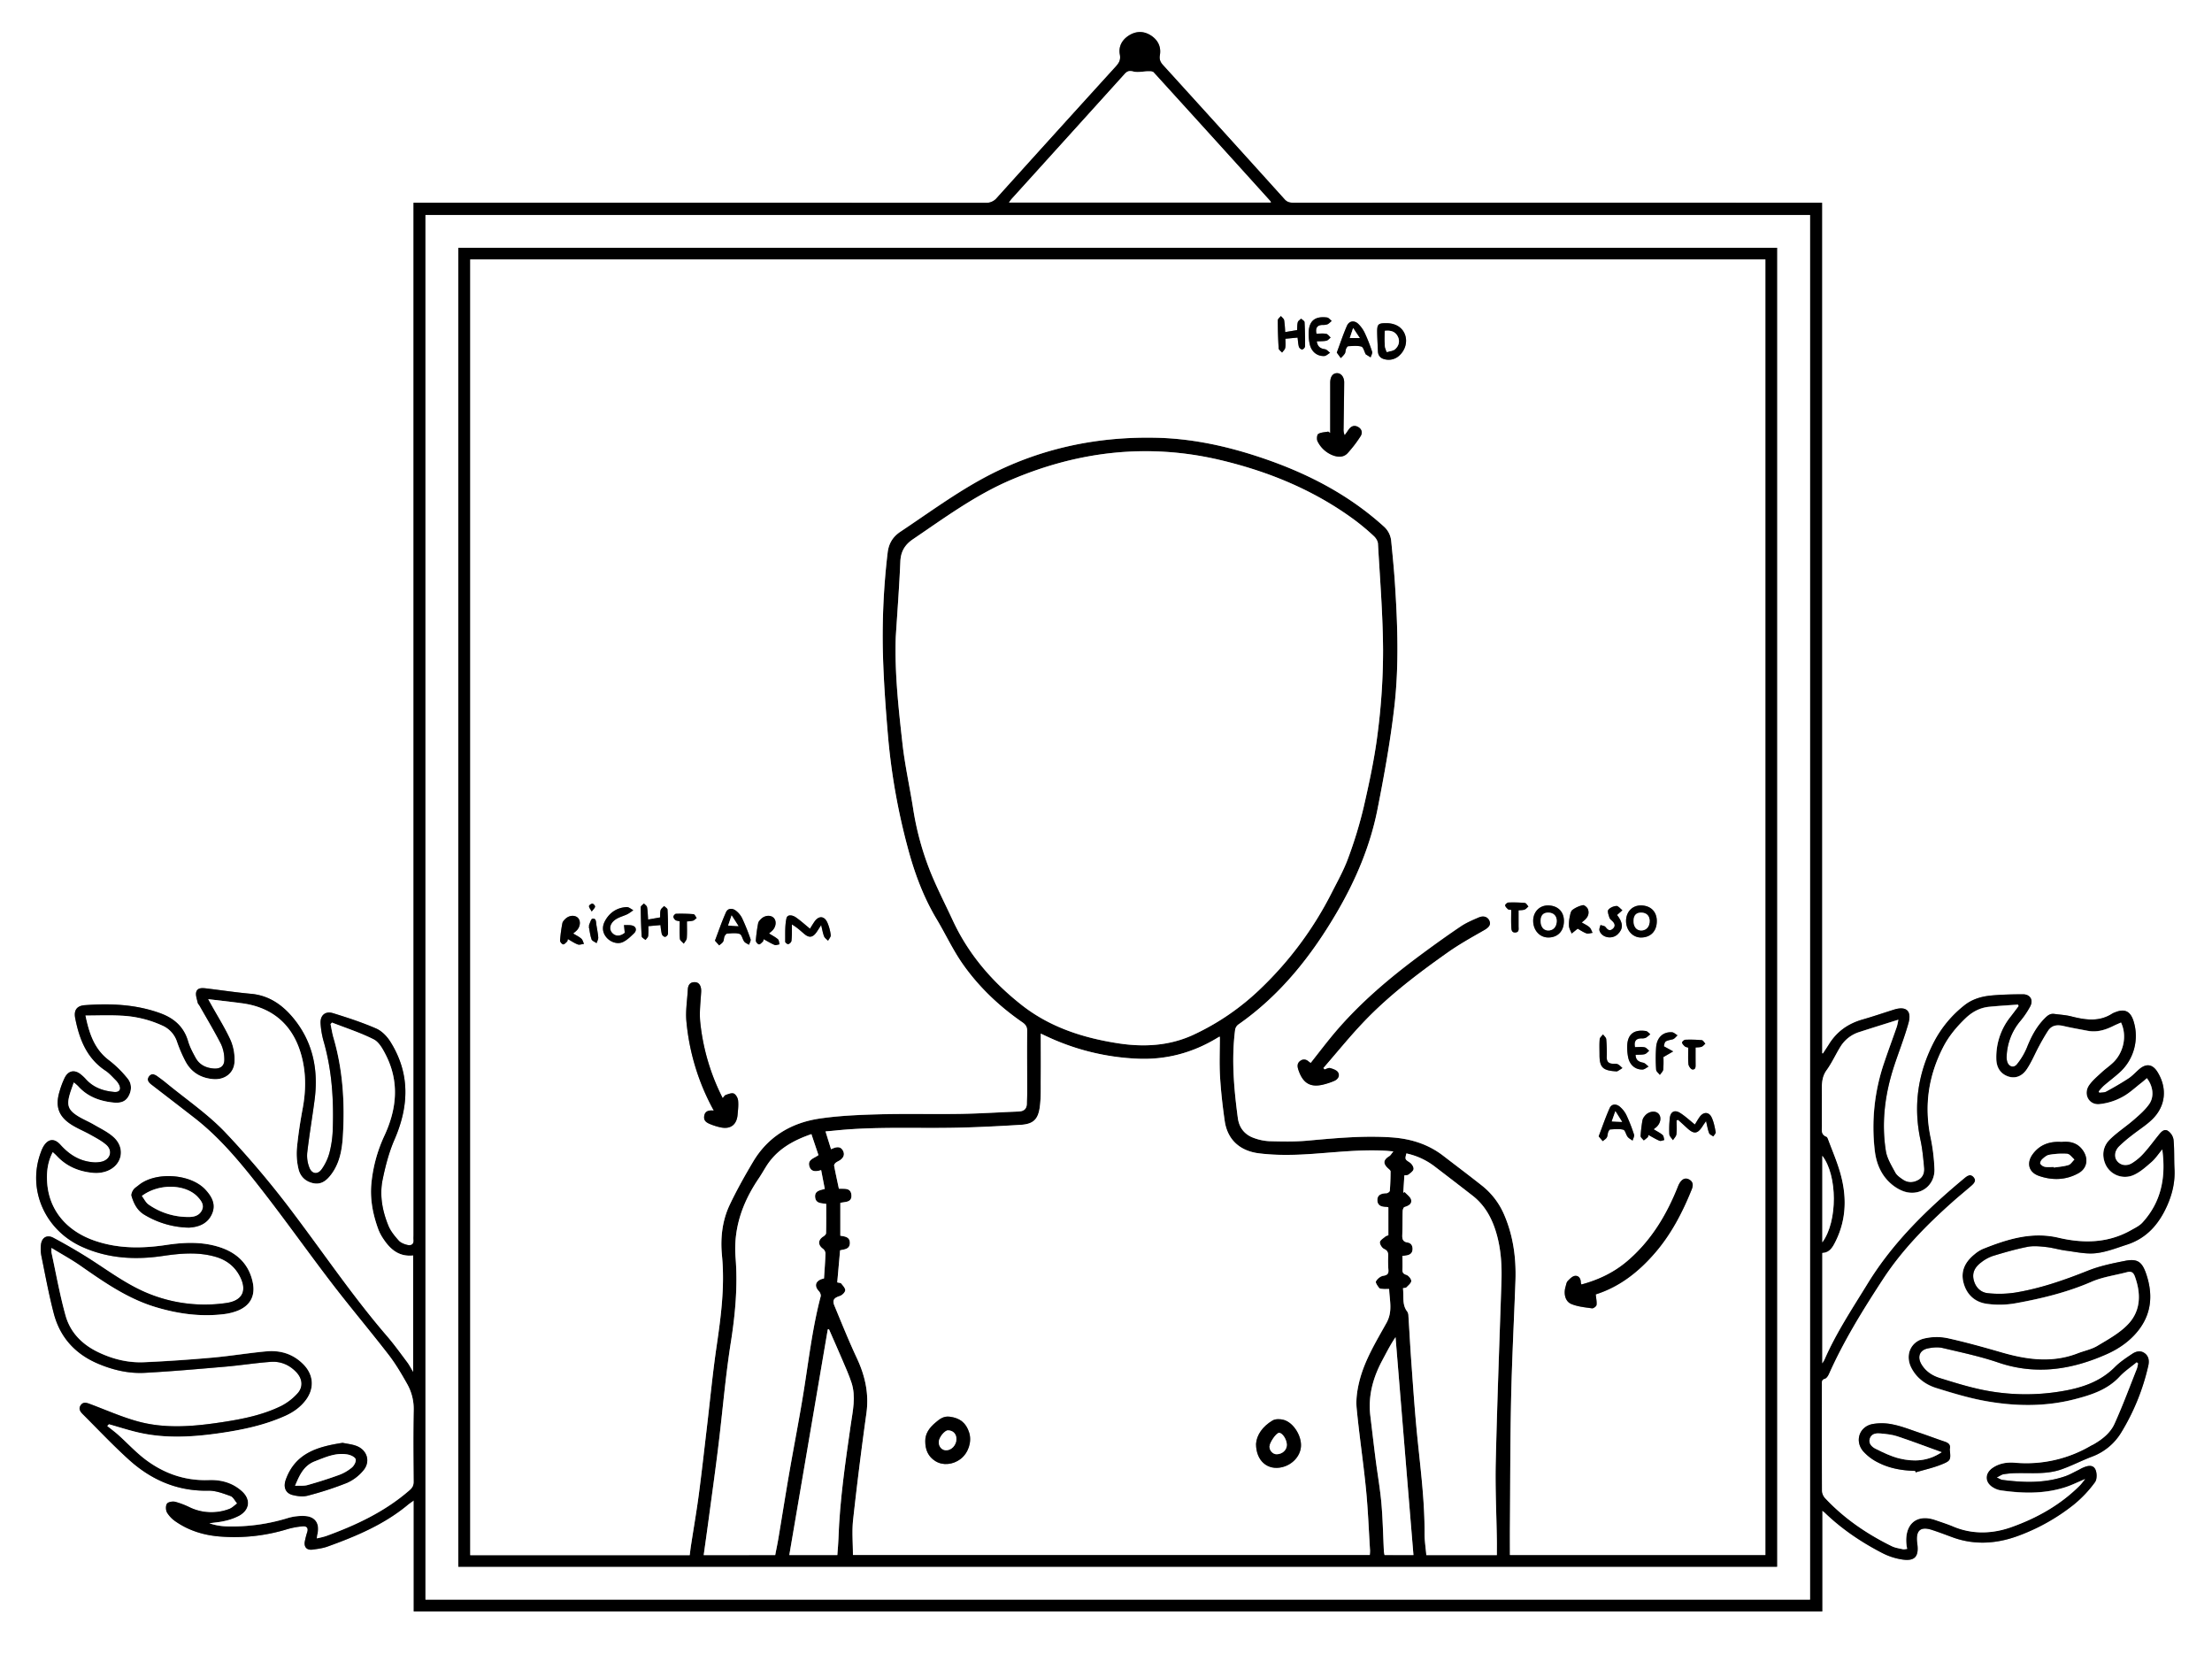 <svg id="Layer_1" data-name="Layer 1" xmlns="http://www.w3.org/2000/svg" viewBox="0 0 2000 1516"><rect x="0" y="0" width="2000" height="1516" fill="#808080" stroke="none"/><defs><style>.cls-1{fill:#fff;}</style></defs><path class="cls-1" d="M2000,1515.16H0V-.84H2000ZM1648.32,951.51l-.94-.15V182.41h-7.1q-235.24,0-470.49,0c-3.25,0-5.86-.35-8.35-3.12q-54.74-60.72-109.76-121.17c-2.51-2.76-3.67-5.21-3-9.25,1.28-7.33-1.69-13.52-8-17.61-6.44-4.19-13.28-4.23-19.83-.18-6.39,4-9.75,10.08-8.37,17.36.93,5-.87,7.73-3.78,10.93Q955,118.59,901.36,178a12.38,12.38,0,0,1-10.24,4.51q-255-.15-510-.08h-7.26v933c0,1.5-.12,3,0,4.5.41,4.4-2.42,5.38-5.64,4.62-2.81-.67-6-1.92-7.83-4-3.59-4-7.26-8.48-9.27-13.41-5.43-13.3-8.1-27.43-5.2-41.61,2.53-12.31,5.76-24.75,10.74-36.23C369.85,999,370.91,969.58,353,941c-3-4.85-7.75-9.77-12.85-12-12.63-5.5-25.82-9.8-39-13.88-7-2.15-11.66,1.78-11.32,9.09a76.62,76.62,0,0,0,3,17.14c7.39,26.13,9,52.83,8,79.75a95.28,95.28,0,0,1-3.1,20.71,46.51,46.51,0,0,1-6.81,14.24c-3.58,5.14-8.83,4.6-11.15-1.22a29.14,29.14,0,0,1-2-13.58c1.85-16,4.59-32,6.69-48,3.56-27.13-1.57-52.19-19.26-73.69-9.9-12-22.05-20.55-38.36-22-13.44-1.2-26.79-3.24-40.19-4.84-3.53-.42-7.91-.85-9.17,3-.93,2.83.55,6.5,1.2,9.74.22,1.07,1.22,2,1.79,3,6.49,11.44,13.28,22.72,19.27,34.42a33.21,33.21,0,0,1,3.06,13.93c.14,6-3.48,8.7-9.41,8.32-7.08-.46-13-3.29-16.53-9.64-2.65-4.79-5.31-9.75-6.83-15-3.87-13.25-12.82-20.92-25.34-25.44-22.13-8-45-8.88-68.08-7.19-7.19.53-10,4.59-8.64,11.72,3.71,18.94,10.36,36.2,27.47,47.51,3.42,2.27,6.23,5.5,9.17,8.44a16.41,16.41,0,0,1,3.21,4.42c2,4.18.13,6.79-4.5,6.38-9.94-.87-18.88-4-25.75-11.68a37.66,37.66,0,0,0-4.36-4.11c-5.58-4.53-11.16-3.66-14.51,2.71a72.78,72.78,0,0,0-4.78,12.58c-4.22,13.84-.79,23.07,11.64,30.62,5.25,3.19,11,5.52,16.38,8.55,4.9,2.76,10.05,5.4,14.24,9.07,5.86,5.14,3.94,12.86-3.56,15.13a25,25,0,0,1-9.84.53c-11.52-1.26-20.46-7.16-28.12-15.68-5.66-6.3-11.38-5.35-15.58,2a32.17,32.17,0,0,0-2,4.56c-12.65,33.35,3.21,70.36,37,85.66,23.37,10.6,47.89,12,73,8.34,15.89-2.34,31.8-3.83,47.61.67,9.59,2.73,17.1,8.22,21.88,17,7.27,13.4,3,22.74-12,24.85a135,135,0,0,1-83.75-14.91c-15.24-8.11-29.22-18.55-43.94-27.65q-14-8.65-28.56-16.4c-5.84-3.11-10.66-.18-11.25,6.51a34.47,34.47,0,0,0,.41,9.94c3.54,17.3,6.72,34.71,11.16,51.78,5.68,21.86,19.57,37,40.51,45.77,13.44,5.62,27.45,8.86,41.9,8.07,24.27-1.33,48.5-3.46,72.72-5.56,13.76-1.19,27.45-3.41,41.22-4.36,9-.62,17,2.84,23.27,9.62,5.33,5.78,6,13.27.72,19A51.43,51.43,0,0,1,254.51,1270c-16.74,8.28-34.93,11.92-53.27,14.72-25.84,3.94-51.84,6.34-77.39-.84-14.52-4.07-28.45-10.3-42.63-15.58-2.93-1.09-5.89-2.08-8.15,1-2.45,3.34-.46,6,1.86,8.35,13.81,13.77,27.2,28,41.64,41.06,20.22,18.26,43.8,28.58,71.78,28,6.68-.15,13.6,2.55,20.08,4.87,2.48.88,4,4.37,6,6.68-2.35,1.68-4.47,4-7.09,4.94a45.3,45.3,0,0,1-35.5-1.3,75.13,75.13,0,0,0-13.49-5.16c-2.33-.55-6.38.17-7.43,1.78-1.26,1.92-1.1,5.94.14,8.07a26.63,26.63,0,0,0,7.9,8.1c11.94,8.26,25.54,12.33,39.81,13.45a163.39,163.39,0,0,0,61.25-6.7A69.32,69.32,0,0,1,273.7,1379c3.48-.33,5.31,1.43,4.05,5.31a72.34,72.34,0,0,0-2.12,8.22c-1,5.09,1.72,8.21,6.91,7.51,4.61-.61,9.34-1.22,13.68-2.78,25.93-9.36,51.25-20,72.74-37.91,1.31-1.09,2.76-2,5.13-3.74v100.29h1273.5v-91.09c1.25,1,1.8,1.34,2.26,1.78,15.49,14.93,33.15,26.84,52.19,36.63a58.07,58.07,0,0,0,18.4,5.84c11.29,1.52,14.61-3.31,13.06-14.43-1.72-12.27,3.17-15.67,13.21-12.41,6.18,2,12.25,4.31,18.35,6.57,19.34,7.19,39,6.08,57.83-.52a180.73,180.73,0,0,0,52.24-29,107.8,107.8,0,0,0,19.07-20.2c2-2.68,1.86-8.88.08-12-2.49-4.3-7.64-2.62-11.76-.72-1.2.56-2.33,1.29-3.53,1.87-3.9,1.88-7.68,4.11-11.74,5.52-18.6,6.43-37.67,5.77-56.81,3.28-1.36-.18-2.62-1.09-5.1-2.17,2.8-1.37,4.41-2.65,6.19-2.94a77.51,77.51,0,0,1,11.38-1c13.63-.27,27.49,1.26,40.64-3.3,9.58-3.33,18.63-8.11,28.13-11.68a52,52,0,0,0,26.13-21.62,200.69,200.69,0,0,0,24.55-60.4c1-4.25.68-8.48-3.16-11.35s-7.87-1.79-11.27.47c-5.52,3.67-11.18,7.41-15.82,12.08-13.4,13.47-30.52,18.88-48.26,21.81a194.51,194.51,0,0,1-72.1-1.45c-12.83-2.71-25.44-6.63-38-10.55-6.75-2.11-12.7-6-16.46-12.36-4-6.76-1.69-12.91,5.88-14.43,4.32-.87,9.13-1.32,13.33-.33,16.84,4,33.86,7.55,50.19,13.12,34.34,11.71,67,6.41,98.89-7.92,11.4-5.13,21.83-12.7,29.23-23,10.85-15,11.54-31.84,5.69-49.13-3.68-10.88-7.86-14.06-18.94-11.89-11.37,2.23-22.94,4.61-33.64,8.87-21.43,8.55-43.1,16.12-65.87,19.86a96.24,96.24,0,0,1-24.75.53c-6.71-.68-11.33-5.51-12.87-12.38s1.82-11.72,6.89-15.49a35.65,35.65,0,0,1,10.44-5.76c10.34-3.15,20.77-6.16,31.36-8.26,5.38-1.06,11.22-.47,16.77.14,6.1.66,12.07,2.51,18.16,3.3,8.91,1.16,18,3.24,26.77,2.31,9.6-1,19-4.74,28.3-7.76,17.88-5.8,28.94-18.6,36.39-35.42,4.69-10.61,7.17-21.36,6.56-33-.46-8.8,0-17.68-.87-26.43a11.94,11.94,0,0,0-5.27-8.11c-3.62-2-6.3,1.57-8.53,4.34-4.39,5.45-8.52,11.14-13.23,16.3a47.83,47.83,0,0,1-10.64,8.87c-5.08,3-10.5,1.76-13.52-2.16-2.77-3.57-2.34-9,1.78-13.18a122.84,122.84,0,0,1,11.73-10.06c6.11-4.86,12.9-9,18.45-14.44,12.17-11.89,13.7-28.06,4.87-42.55-4.49-7.38-10.32-8.26-16.89-2.54-3.14,2.74-6,5.93-9.42,8.19-6.5,4.26-13.27,8.14-20.1,11.84-1.8,1-4.24.77-6.38,1.1-.2-.43-.39-.86-.58-1.28a48.54,48.54,0,0,1,4.44-5c4.53-3.92,9.33-7.55,13.83-11.51a44.47,44.47,0,0,0,13.06-47.77c-2.81-8.21-7.84-10.55-15.91-7.41a17.29,17.29,0,0,0-3.19,1.42c-11.94,7.68-24.42,5.66-37.12,2.44-4.94-1.25-10.13-1.49-15.2-2.2-4-.55-6.35,1.69-8.93,4.32-7.39,7.55-12,16.57-15.89,26.3a60.93,60.93,0,0,1-8.9,14.86c-2.89,3.69-7.36,2.34-8.79-2.17a15.14,15.14,0,0,1-.53-5.41,52.63,52.63,0,0,1,12.05-31.15,80,80,0,0,0,9.24-13.59c3.06-5.88-.14-11-6.75-10.92-9.32,0-18.67.24-28,1.07-9,.8-17.73,3.22-25,9.12a102.5,102.5,0,0,0-26.77,32c-14.92,28.37-19.47,58.13-12.7,89.62,1.75,8.11,2.5,16.47,3.3,24.75.46,4.69-1,9-5.51,11.47s-9.4,2.48-13.75-.51c-2.57-1.77-5.49-3.74-6.89-6.36-3.34-6.23-7.37-12.66-8.45-19.43-4.16-26.13-.76-51.78,7.43-76.83,4.24-13,9.31-25.7,13-38.83,3.12-11.21-2.15-15.64-13.15-12.17-9.53,3-19,6.22-28.6,9-12.74,3.65-22.82,10.68-29.89,22C1652.11,945.77,1650.19,948.63,1648.32,951.51Z" transform="translate(0 0.84)"/><path d="M1648.32,951.51c1.87-2.88,3.79-5.74,5.61-8.65,7.07-11.27,17.15-18.3,29.89-22,9.6-2.75,19.07-6,28.6-9,11-3.47,16.27,1,13.15,12.17-3.66,13.13-8.73,25.86-13,38.83-8.19,25-11.59,50.7-7.43,76.83,1.08,6.77,5.11,13.2,8.45,19.43,1.4,2.62,4.32,4.59,6.89,6.36,4.35,3,9.13,3,13.75.51s6-6.78,5.51-11.47c-.8-8.28-1.55-16.64-3.3-24.75-6.77-31.49-2.22-61.25,12.7-89.62a102.5,102.5,0,0,1,26.77-32c7.28-5.9,16-8.32,25-9.12,9.28-.83,18.63-1,28-1.07,6.61,0,9.81,5,6.75,10.92a80,80,0,0,1-9.24,13.59,52.63,52.63,0,0,0-12.05,31.15,15.14,15.14,0,0,0,.53,5.41c1.43,4.51,5.9,5.86,8.79,2.17a60.93,60.93,0,0,0,8.9-14.86c3.84-9.73,8.5-18.75,15.89-26.3,2.58-2.63,5-4.87,8.93-4.32,5.07.71,10.26.95,15.2,2.2,12.7,3.22,25.18,5.24,37.12-2.44a17.29,17.29,0,0,1,3.19-1.42c8.07-3.14,13.1-.8,15.91,7.41a44.47,44.47,0,0,1-13.06,47.77c-4.5,4-9.3,7.59-13.83,11.51a48.54,48.54,0,0,0-4.44,5c.19.42.38.85.58,1.28,2.14-.33,4.58-.12,6.38-1.1,6.83-3.7,13.6-7.58,20.1-11.84,3.45-2.26,6.28-5.45,9.42-8.19,6.57-5.72,12.4-4.84,16.89,2.54,8.83,14.49,7.3,30.66-4.87,42.55-5.55,5.42-12.34,9.58-18.45,14.44a122.84,122.84,0,0,0-11.73,10.06c-4.12,4.23-4.55,9.61-1.78,13.18,3,3.92,8.44,5.18,13.52,2.16a47.83,47.83,0,0,0,10.64-8.87c4.71-5.16,8.84-10.85,13.23-16.3,2.23-2.77,4.91-6.33,8.53-4.34a11.94,11.94,0,0,1,5.27,8.11c.85,8.75.41,17.63.87,26.43.61,11.59-1.87,22.34-6.56,33-7.45,16.82-18.51,29.62-36.39,35.42-9.32,3-18.7,6.74-28.3,7.76-8.75.93-17.86-1.15-26.77-2.31-6.09-.79-12.06-2.64-18.16-3.3-5.55-.61-11.39-1.2-16.77-.14-10.59,2.1-21,5.11-31.36,8.26a35.65,35.65,0,0,0-10.44,5.76c-5.07,3.77-8.39,8.76-6.89,15.49s6.16,11.7,12.87,12.38a96.24,96.24,0,0,0,24.75-.53c22.77-3.74,44.44-11.31,65.87-19.86,10.7-4.26,22.27-6.64,33.64-8.87,11.08-2.17,15.26,1,18.94,11.89,5.85,17.29,5.16,34.09-5.69,49.13-7.4,10.25-17.83,17.82-29.23,23-31.88,14.33-64.55,19.63-98.89,7.92-16.33-5.57-33.35-9.16-50.19-13.12-4.2-1-9-.54-13.33.33-7.57,1.52-9.89,7.67-5.88,14.43,3.76,6.34,9.71,10.25,16.46,12.36,12.54,3.92,25.15,7.84,38,10.55a194.51,194.51,0,0,0,72.1,1.45c17.74-2.93,34.86-8.34,48.26-21.81,4.64-4.67,10.3-8.41,15.82-12.08,3.4-2.26,7.54-3.27,11.27-.47s4.15,7.1,3.16,11.35a200.69,200.69,0,0,1-24.55,60.4,52,52,0,0,1-26.13,21.62c-9.5,3.57-18.55,8.35-28.13,11.68-13.15,4.56-27,3-40.64,3.3a77.51,77.51,0,0,0-11.38,1c-1.78.29-3.39,1.57-6.19,2.94,2.48,1.08,3.74,2,5.1,2.17,19.14,2.49,38.21,3.15,56.81-3.28,4.06-1.41,7.84-3.64,11.74-5.52,1.2-.58,2.33-1.31,3.53-1.87,4.12-1.9,9.27-3.58,11.76.72,1.78,3.07,1.91,9.27-.08,12a107.8,107.8,0,0,1-19.07,20.2,180.73,180.73,0,0,1-52.24,29c-18.84,6.6-38.49,7.71-57.83.52-6.1-2.26-12.17-4.57-18.35-6.57-10-3.26-14.93.14-13.21,12.41,1.55,11.12-1.77,16-13.06,14.43a58.07,58.07,0,0,1-18.4-5.84c-19-9.79-36.7-21.7-52.19-36.63-.46-.44-1-.8-2.26-1.78v91.09H374.09V1355.56c-2.37,1.72-3.82,2.65-5.13,3.74-21.49,17.93-46.81,28.55-72.74,37.91-4.34,1.56-9.07,2.17-13.68,2.78-5.19.7-7.93-2.42-6.91-7.51a72.34,72.34,0,0,1,2.12-8.22c1.26-3.88-.57-5.64-4.05-5.31a69.32,69.32,0,0,0-13.67,2.51,163.39,163.39,0,0,1-61.25,6.7c-14.27-1.12-27.87-5.19-39.81-13.45a26.63,26.63,0,0,1-7.9-8.1c-1.24-2.13-1.4-6.15-.14-8.07,1-1.61,5.1-2.33,7.43-1.78a75.13,75.13,0,0,1,13.49,5.16,45.3,45.3,0,0,0,35.5,1.3c2.62-1,4.74-3.26,7.09-4.94-2-2.31-3.53-5.8-6-6.68-6.48-2.32-13.4-5-20.08-4.87-28,.6-51.56-9.72-71.78-28-14.44-13.06-27.83-27.29-41.64-41.06-2.32-2.31-4.31-5-1.86-8.35,2.26-3.08,5.22-2.09,8.15-1,14.18,5.28,28.11,11.51,42.63,15.58,25.55,7.18,51.55,4.78,77.39.84,18.34-2.8,36.53-6.44,53.27-14.72a51.43,51.43,0,0,0,14.38-11.15c5.31-5.69,4.61-13.18-.72-19-6.25-6.78-14.27-10.24-23.27-9.62-13.77,1-27.46,3.17-41.22,4.36-24.22,2.1-48.45,4.23-72.72,5.56-14.45.79-28.46-2.45-41.9-8.07-20.94-8.74-34.83-23.91-40.51-45.77-4.44-17.07-7.62-34.48-11.16-51.78a34.47,34.47,0,0,1-.41-9.94c.59-6.69,5.41-9.62,11.25-6.51q14.52,7.74,28.56,16.4c14.72,9.1,28.7,19.54,43.94,27.65a135,135,0,0,0,83.75,14.91c15-2.11,19.29-11.45,12-24.85-4.78-8.8-12.29-14.29-21.88-17-15.81-4.5-31.72-3-47.61-.67-25.08,3.7-49.6,2.26-73-8.34-33.77-15.3-49.63-52.31-37-85.66a32.17,32.17,0,0,1,2-4.56c4.2-7.35,9.92-8.3,15.58-2,7.66,8.52,16.6,14.42,28.12,15.68a25,25,0,0,0,9.84-.53c7.5-2.27,9.42-10,3.56-15.13-4.19-3.67-9.34-6.31-14.24-9.07-5.36-3-11.13-5.36-16.38-8.55-12.43-7.55-15.86-16.78-11.64-30.62a72.78,72.78,0,0,1,4.78-12.58c3.35-6.37,8.93-7.24,14.51-2.71a37.66,37.66,0,0,1,4.36,4.11c6.87,7.7,15.81,10.81,25.75,11.68,4.63.41,6.51-2.2,4.5-6.38a16.41,16.41,0,0,0-3.21-4.42c-2.94-2.94-5.75-6.17-9.17-8.44C78.35,955.75,71.7,938.49,68,919.55c-1.4-7.13,1.45-11.19,8.64-11.72,23.09-1.69,46-.8,68.08,7.19,12.52,4.52,21.47,12.19,25.34,25.44,1.52,5.21,4.18,10.17,6.83,15,3.52,6.35,9.45,9.18,16.53,9.64,5.93.38,9.55-2.34,9.41-8.32a33.21,33.21,0,0,0-3.06-13.93c-6-11.7-12.78-23-19.27-34.42-.57-1-1.57-1.91-1.79-3-.65-3.24-2.13-6.91-1.2-9.74,1.26-3.86,5.64-3.43,9.17-3,13.4,1.6,26.75,3.64,40.19,4.84,16.31,1.46,28.46,10,38.36,22C282.91,941,288,966.07,284.48,993.2c-2.1,16-4.84,32-6.69,48a29.14,29.14,0,0,0,2,13.58c2.32,5.82,7.57,6.36,11.15,1.22a46.51,46.51,0,0,0,6.81-14.24,95.28,95.28,0,0,0,3.1-20.71c1-26.92-.61-53.62-8-79.75a76.62,76.62,0,0,1-3-17.14c-.34-7.31,4.36-11.24,11.32-9.09,13.18,4.08,26.37,8.38,39,13.88,5.1,2.22,9.81,7.14,12.85,12,17.91,28.63,16.85,58.06,3.69,88.37-5,11.48-8.21,23.92-10.74,36.23-2.9,14.18-.23,28.31,5.2,41.61,2,4.93,5.68,9.36,9.27,13.41,1.82,2.06,5,3.31,7.83,4,3.22.76,6.05-.22,5.64-4.62-.14-1.49,0-3,0-4.5v-933h7.26q255,0,510,.08A12.38,12.38,0,0,0,901.36,178q53.55-59.44,107.4-118.58c2.91-3.2,4.71-6,3.78-10.93-1.38-7.28,2-13.41,8.37-17.36,6.55-4.05,13.39-4,19.83.18,6.28,4.09,9.25,10.28,8,17.61-.7,4,.46,6.49,3,9.25q55,60.5,109.76,121.17c2.49,2.77,5.1,3.12,8.35,3.12q235.24-.06,470.49,0h7.1v769Zm-11.76,493.7V193.53H384.7V1445.21ZM1825.1,908.67c-.17-.5-.34-1-.52-1.49-8.69.65-17.39,1.12-26.06,2-8.25.84-15.22,4.58-21.19,10.3-8.11,7.78-15.23,16.27-20.38,26.36-13.06,25.55-17.14,52.25-11.46,80.52a172,172,0,0,1,3.69,29.69c.33,13.7-11,23.33-24.49,20.85-5.24-1-10.62-4.12-14.73-7.67-8.93-7.71-13.38-18.29-14.74-29.83a180.17,180.17,0,0,1,8.33-79.34c3.71-11,7.79-22,11.62-33a54.72,54.72,0,0,0,1.33-6.21c-12.24,3.85-23.66,7.38-35,11.06A30.78,30.78,0,0,0,1664.31,945c-4.39,7-7.8,14.75-12.64,21.45-5.18,7.16-4.22,14.92-4.27,22.73q-.08,13.5,0,27c0,4-1.23,8.4,4.07,10.45.84.33,1.35,1.86,1.75,2.93,3.55,9.52,7.57,18.9,10.43,28.62,6.33,21.48,6.23,42.75-4,63.27-2.56,5.13-5.34,10-11.89,10.25v99.81c1.11-1.9,1.67-2.65,2-3.49,10.59-24.23,25.17-46.17,38.94-68.61,23.1-37.63,54.24-67.75,87.85-95.65,2.42-2,5.25-3.71,7.93-.74,2.93,3.25.63,5.85-1.89,8-5.66,4.91-11.49,9.65-17.09,14.63-23.59,21-45.66,43.39-63,70-18,27.51-35.25,55.38-48.66,85.48-.76,1.71-2.16,3.92-3.69,4.35-3.09.86-2.74,2.86-2.74,5,0,32-.06,64,.1,96a10.62,10.62,0,0,0,2.56,6.6c17.24,18.53,37.83,32.53,60.42,43.66,3.07,1.52,6.67,2,10.06,2.78,1.15.25,2.43-.15,3.91-.27-.25-1.35-.44-2.14-.54-3-2.32-18.81,8.55-29.11,25.94-23.13,5.52,1.89,11.09,3.68,16.45,5.94,17.44,7.33,35.64,6.45,52.42.49,22.91-8.13,44.3-20.07,61.85-37.64,1.52-1.53,2.76-3.33,4.77-5.79-6.81,2.84-12.32,5.62-18.12,7.46-19.18,6.1-38.77,5.58-58.39,2.72a18.62,18.62,0,0,1-6.49-2.44c-7.91-4.57-8-12.94-.41-18.05,6.12-4.09,13-5.06,20.12-4.47a115.24,115.24,0,0,0,68.15-15.2c1-.58,2.09-1,3.1-1.62,7.78-4.52,14.94-10.26,18.6-18.35,7.4-16.34,13.64-33.22,20.28-49.9a26.8,26.8,0,0,0,1-4.68l-1.19-1c-5.2,4.3-10.94,8.1-15.48,13-11.14,12-26.1,16.65-40.87,20.44-26.82,6.87-54.26,6.38-81.36,1.38-14.67-2.71-29.09-7.11-43.38-11.54-9.58-3-17.67-8.73-22.52-18-6.11-11.61-.93-24.16,11.84-26.92a49,49,0,0,1,20.24-.34c16.56,3.62,32.93,8.2,49.22,12.92,23,6.67,45.92,9.82,69.07.86,5.9-2.28,12.38-3.51,17.7-6.7,9.66-5.79,20-11.43,27.62-19.42,11.63-12.15,11.93-27.5,6.35-43.07-1.32-3.67-3.19-5.18-7-4.15-10.78,2.86-22.15,4.33-32.26,8.73-22.21,9.64-45.43,15.23-69,19.48a82.8,82.8,0,0,1-25.77.43c-10.89-1.52-18.4-8.54-21.1-19.46-2.63-10.64,2-18.85,10.11-25.38a30.75,30.75,0,0,1,7.56-4.81c22-8.79,44.2-15.8,68.36-10.11,22.74,5.35,45,5,65.88-7,3.46-2,7.29-3.78,9.9-6.63,17.1-18.65,21.42-41,18-66.11-3.46,4.14-6.1,8.24-9.64,11.32-5.08,4.42-10.32,9.19-16.36,11.82a19.34,19.34,0,0,1-25.54-10.21c-3.39-8.18-1.85-16.19,4.31-22.2,6.63-6.46,14.54-11.58,21.56-17.68,5-4.32,10.12-8.76,13.85-14.09,4.81-6.87,3.41-16.46-2.12-23.42-1.5,1.29-2.93,2.65-4.49,3.84-5.94,4.55-11.46,9.93-18,13.32a54.86,54.86,0,0,1-20.68,6.32c-9.47.68-14.47-9.38-9-17.23,3-4.29,7.2-7.79,11.08-11.4,3.53-3.29,7.61-6,11-9.38,8.83-8.72,12.49-23.55,6.74-35.78-2.22,1-4.51,1.87-6.69,3-7.46,3.73-15.15,6.09-23.6,4.45-7.17-1.4-14.39-2.58-21.49-4.26-5.71-1.34-10.73-1-14.17,4.27-2.9,4.42-5.52,9-8,13.68-3.79,7-6.81,14.5-11.23,21.07-4.58,6.81-10.83,8.59-16.83,6.54-6.89-2.36-10.71-8.05-10.76-16.28a58.27,58.27,0,0,1,12.42-37.2C1820,915.49,1822.52,912.06,1825.1,908.67ZM46.57,1127.32a26.43,26.43,0,0,0,0,4.23c4.14,19,7.52,38.27,12.75,57,4.26,15.26,15,26.07,29.38,33,13.16,6.33,27.08,9.78,41.6,9.14,20.63-.9,41.24-2.34,61.81-4.16,16.25-1.45,32.39-4.17,48.64-5.66,12.84-1.19,24.47,2.38,33.73,11.89s9.95,22,1.74,32.59c-4.94,6.34-11.27,10.71-18.57,14-18.6,8.31-38.28,12.45-58.29,15.37-25,3.66-50.09,5.21-75-.68-8.69-2-17.22-4.82-25.82-7.25L97,1288.29c3.46,2.79,7,5.43,10.35,8.4,7.91,7.13,15.2,15,23.62,21.5,16.9,12.91,36.1,19.76,57.69,19,11.23-.4,21.57,2.42,30.06,10,8.2,7.37,7.27,16.81-2.28,22.25a51.1,51.1,0,0,1-13.07,4.7c-4.58,1.13-9.35,1.45-14,2.12a53.1,53.1,0,0,0,15.58,2.78,170.49,170.49,0,0,0,54.74-7.36,46,46,0,0,1,16.18-2c9.26.57,13.26,6.84,11.3,16-.23,1.09-.38,2.2-.72,4.21a81.7,81.7,0,0,0,8.12-2c27.41-9.94,53.55-22.18,75.79-41.6,2.49-2.18,3.63-4.21,3.61-7.55-.15-21.49-.37-43,.07-64.49a45.72,45.72,0,0,0-5.88-23.91c-5.14-9.11-10.48-18.23-16.86-26.48-16.81-21.75-34.58-42.75-51.3-64.56-21.79-28.43-42.45-57.72-64.51-85.92-17.84-22.82-36.28-45.31-59.37-63.3-13-10.14-26.1-20.18-39.15-30.27-2.58-2-4.62-4.41-2.32-7.58s5.24-2,7.88-.07,5.13,3.73,7.57,5.74c18,14.8,37.59,28.09,53.57,44.84a839.38,839.38,0,0,1,63,74.93c27.55,36.6,53.33,74.53,83.28,109.31,6.51,7.56,12.34,15.71,18.35,23.7,1.82,2.4,3.17,5.15,5.27,8.62V1134.09c-12.58,1.35-20.45-5.34-26.72-14.69a42.7,42.7,0,0,1-4.71-8.78c-4.93-13.43-7.69-27.26-6.32-41.65a131.8,131.8,0,0,1,11.78-43.18c11.21-24.22,13.69-48.7,1.15-73.18-2.66-5.19-6.07-11.43-10.82-13.83-12.06-6.08-25.08-10.26-37.71-15.2L298.87,925c.89,4.14,1.52,8.36,2.7,12.41,8.43,29,10.28,58.68,8.46,88.63-.75,12.35-2.8,24.6-10.59,34.91-3.86,5.1-8.57,9.24-15.57,8-7.22-1.26-12.3-5.88-13.94-12.8a58.77,58.77,0,0,1-1.5-18.72c1.13-12.09,3-24.14,5.22-36.09,2.84-15.29,3.2-30.37-.5-45.59-7.08-29.08-26-46.23-55.49-49.74-1.16-.14-2.31-.34-3.47-.48l-25.92-3.08,2.87,5.12c5.91,10.61,12.48,20.93,17.48,32a44.31,44.31,0,0,1,3.44,19.33c-.36,10.36-8.88,16.67-19.22,15.83-11.33-.93-20-6.16-25.3-16.26A125.61,125.61,0,0,1,160.05,941a24.14,24.14,0,0,0-13.34-14.7,100.1,100.1,0,0,0-37.19-8.94c-10.55-.6-21.16-.12-32.21-.12,3.36,16.06,8,30.42,21.49,40.51a97.87,97.87,0,0,1,16.6,16.39c4,4.84,3.86,11,.57,16.46s-8.5,5.85-14.08,5.23c-12.14-1.35-23-5.41-31.34-14.79a44.79,44.79,0,0,0-3.83-3.3c-1.43,4.2-2.8,7.73-3.82,11.36-2.51,9-1.18,13.28,6.59,18.41,4.84,3.19,10.35,5.34,15.37,8.28,6.15,3.59,12.83,6.73,18,11.47,11,10.1,7.44,25.76-6.66,30.79a28.54,28.54,0,0,1-11.75,1.43c-12.83-1.13-24.25-5.7-33.2-15.42-1.06-1.15-2.28-2.16-3.55-3.36-4.22,8.12-5.76,16.74-5.07,27.28,1.62,24.76,17.23,43.87,43,52.77,21.22,7.31,42.83,7.13,64.7,3.84,16.28-2.44,32.64-3.13,48.52,2.08,15.43,5.06,26.12,15.15,29.64,31.55,2.6,12.11-2,21.07-13.41,25.76a50.61,50.61,0,0,1-13,3.21c-21,2.5-41.53-.38-61.68-6.49-25.15-7.63-46.32-22.41-67.55-37.21C64.73,1137.82,56,1133.07,46.57,1127.32ZM1149.08,182.23a5.25,5.25,0,0,0-.35-1.09q-52.8-58.35-105.7-116.6c-.91-1-3.3-.94-5-.92-4.39,0-9,1.23-13.12.24-3.62-.86-5.51-.63-8,2.13q-51,56.6-102.22,113c-.78.87-1.41,1.88-2.41,3.23Zm498.6,940c14-19,13.69-60.5,0-78.24Z" transform="translate(0 0.84)"/><path class="cls-1" d="M1636.56,1445.21H384.7V193.53H1636.56ZM414.4,223.15V1415.5H1606.75V223.15Z" transform="translate(0 0.84)"/><path class="cls-1" d="M1825.1,908.67c-2.58,3.39-5.13,6.82-7.75,10.18a58.27,58.27,0,0,0-12.42,37.2c0,8.23,3.87,13.92,10.76,16.28,6,2,12.25.27,16.83-6.54,4.42-6.57,7.44-14.07,11.23-21.07,2.52-4.65,5.14-9.26,8-13.68,3.44-5.23,8.46-5.61,14.17-4.27,7.1,1.68,14.32,2.86,21.49,4.26,8.45,1.64,16.14-.72,23.6-4.45,2.18-1.1,4.47-2,6.69-3,5.75,12.23,2.09,27.06-6.74,35.78-3.42,3.38-7.5,6.09-11,9.38-3.88,3.61-8.08,7.11-11.08,11.4-5.48,7.85-.48,17.91,9,17.23a54.86,54.86,0,0,0,20.68-6.32c6.55-3.39,12.07-8.77,18-13.32,1.56-1.19,3-2.55,4.49-3.84,5.53,7,6.93,16.55,2.12,23.42-3.73,5.33-8.88,9.77-13.85,14.09-7,6.1-14.93,11.22-21.56,17.68-6.16,6-7.7,14-4.31,22.2a19.34,19.34,0,0,0,25.54,10.21c6-2.63,11.28-7.4,16.36-11.82,3.54-3.08,6.18-7.18,9.64-11.32,3.44,25.15-.88,47.46-18,66.11-2.61,2.85-6.44,4.67-9.9,6.63-20.93,11.9-43.14,12.3-65.88,7-24.16-5.69-46.4,1.32-68.36,10.11a30.75,30.75,0,0,0-7.56,4.81c-8.11,6.53-12.74,14.74-10.11,25.38,2.7,10.92,10.21,17.94,21.1,19.46a82.8,82.8,0,0,0,25.77-.43c23.58-4.25,46.8-9.84,69-19.48,10.11-4.4,21.48-5.87,32.26-8.73,3.85-1,5.72.48,7,4.15,5.58,15.57,5.28,30.92-6.35,43.07-7.65,8-18,13.63-27.62,19.42-5.32,3.19-11.8,4.42-17.7,6.7-23.15,9-46.06,5.81-69.07-.86-16.29-4.72-32.66-9.3-49.22-12.92a49,49,0,0,0-20.24.34c-12.77,2.76-18,15.31-11.84,26.92,4.85,9.22,12.94,15,22.52,18,14.29,4.43,28.71,8.83,43.38,11.54,27.1,5,54.54,5.49,81.36-1.38,14.77-3.79,29.73-8.42,40.87-20.44,4.54-4.9,10.28-8.7,15.48-13l1.19,1a26.8,26.8,0,0,1-1,4.68c-6.64,16.68-12.88,33.56-20.28,49.9-3.66,8.09-10.82,13.83-18.6,18.35-1,.59-2.09,1-3.1,1.62a115.24,115.24,0,0,1-68.15,15.2c-7.08-.59-14,.38-20.12,4.47-7.64,5.11-7.5,13.48.41,18.05a18.62,18.62,0,0,0,6.49,2.44c19.62,2.86,39.21,3.38,58.39-2.72,5.8-1.84,11.31-4.62,18.12-7.46-2,2.46-3.25,4.26-4.77,5.79-17.55,17.57-38.94,29.51-61.85,37.64-16.78,6-35,6.84-52.42-.49-5.36-2.26-10.93-4-16.45-5.94-17.39-6-28.26,4.32-25.94,23.13.1.81.29,1.6.54,3-1.48.12-2.76.52-3.91.27-3.39-.76-7-1.26-10.06-2.78-22.59-11.13-43.18-25.13-60.42-43.66a10.62,10.62,0,0,1-2.56-6.6c-.16-32-.11-64-.1-96,0-2.12-.35-4.12,2.74-5,1.53-.43,2.93-2.64,3.69-4.35,13.41-30.1,30.71-58,48.66-85.48,17.37-26.61,39.44-49,63-70,5.6-5,11.43-9.72,17.09-14.63,2.52-2.19,4.82-4.79,1.89-8-2.68-3-5.51-1.27-7.93.74-33.61,27.9-64.75,58-87.85,95.65-13.77,22.44-28.35,44.38-38.94,68.61-.37.84-.93,1.59-2,3.49v-99.81c6.55-.22,9.33-5.12,11.89-10.25,10.25-20.52,10.35-41.79,4-63.27-2.86-9.72-6.88-19.1-10.43-28.62-.4-1.07-.91-2.6-1.75-2.93-5.3-2-4-6.49-4.07-10.45q-.06-13.49,0-27c0-7.81-.91-15.57,4.27-22.73,4.84-6.7,8.25-14.41,12.64-21.45a30.78,30.78,0,0,1,17.17-13.07c11.36-3.68,22.78-7.21,35-11.06a54.72,54.72,0,0,1-1.33,6.21c-3.83,11-7.91,21.93-11.62,33a180.17,180.17,0,0,0-8.33,79.34c1.36,11.54,5.81,22.12,14.74,29.83,4.11,3.55,9.49,6.71,14.73,7.67,13.48,2.48,24.82-7.15,24.49-20.85a172,172,0,0,0-3.69-29.69c-5.68-28.27-1.6-55,11.46-80.52,5.15-10.09,12.27-18.58,20.38-26.36,6-5.72,12.94-9.46,21.19-10.3,8.67-.87,17.37-1.34,26.06-2C1824.76,907.68,1824.93,908.17,1825.1,908.67Zm-93.44,420.16c.14.44.27.88.4,1.32,7.59-2.23,15.38-4,22.71-6.84,9.18-3.62,9.12-4.2,8.13-13.8a1.39,1.39,0,0,1,.07-.49c.89-4.1-1.55-5.61-4.91-6.74-7.56-2.55-15-5.38-22.6-7.93-7.89-2.65-15.7-5.78-23.8-7.44a48,48,0,0,0-18.71-.4c-11.8,2.39-16.16,15.18-8.44,24.46a43.92,43.92,0,0,0,13.33,10.17C1708.35,1326.61,1719.86,1328.58,1731.66,1328.83ZM1864,1031.48c-10.33-.7-19.21,2.17-25.69,10.53-6.24,8-4.42,16.77,5.16,20.13,12,4.2,24.36,4,35.77-2.39,7.75-4.32,9.25-12.77,4.33-20.21C1878.81,1032.41,1871.86,1030.66,1864,1031.48Z" transform="translate(0 0.84)"/><path class="cls-1" d="M46.57,1127.32c9.42,5.75,18.16,10.5,26.28,16.16,21.23,14.8,42.4,29.58,67.55,37.21,20.15,6.11,40.66,9,61.68,6.49a50.61,50.61,0,0,0,13-3.21c11.42-4.69,16-13.65,13.41-25.76-3.52-16.4-14.21-26.49-29.64-31.55-15.88-5.21-32.24-4.52-48.52-2.08-21.87,3.29-43.48,3.47-64.7-3.84-25.81-8.9-41.42-28-43-52.77-.69-10.54.85-19.16,5.07-27.28,1.27,1.2,2.49,2.21,3.55,3.36,9,9.72,20.37,14.29,33.2,15.42A28.54,28.54,0,0,0,96.2,1058c14.1-5,17.66-20.69,6.66-30.79-5.17-4.74-11.85-7.88-18-11.47-5-2.94-10.53-5.09-15.37-8.28-7.77-5.13-9.1-9.41-6.59-18.41,1-3.63,2.39-7.16,3.82-11.36a44.79,44.79,0,0,1,3.83,3.3c8.35,9.38,19.2,13.44,31.34,14.79,5.58.62,10.88.12,14.08-5.23s3.41-11.62-.57-16.46a97.87,97.87,0,0,0-16.6-16.39c-13.54-10.09-18.13-24.45-21.49-40.51,11,0,21.66-.48,32.21.12a100.1,100.1,0,0,1,37.19,8.94A24.14,24.14,0,0,1,160.05,941a125.61,125.61,0,0,0,7.49,17.41c5.28,10.1,14,15.33,25.3,16.26,10.34.84,18.86-5.47,19.22-15.83a44.31,44.31,0,0,0-3.44-19.33c-5-11-11.57-21.34-17.48-32l-2.87-5.12,25.92,3.08c1.16.14,2.31.34,3.47.48,29.46,3.51,48.41,20.66,55.49,49.74,3.7,15.22,3.34,30.3.5,45.59-2.22,11.95-4.09,24-5.22,36.09a58.77,58.77,0,0,0,1.5,18.72c1.64,6.92,6.72,11.54,13.94,12.8,7,1.22,11.71-2.92,15.57-8,7.79-10.31,9.84-22.56,10.59-34.91,1.82-30,0-59.61-8.46-88.63-1.18-4-1.81-8.27-2.7-12.41l1.31-1.38c12.63,4.94,25.65,9.12,37.71,15.2,4.75,2.4,8.16,8.64,10.82,13.83,12.54,24.48,10.06,49-1.15,73.18A131.8,131.8,0,0,0,335.78,1069c-1.37,14.39,1.39,28.22,6.32,41.65a42.7,42.7,0,0,0,4.71,8.78c6.27,9.35,14.14,16,26.72,14.69v105.15c-2.1-3.47-3.45-6.22-5.27-8.62-6-8-11.84-16.14-18.35-23.7-30-34.78-55.73-72.71-83.28-109.31a839.38,839.38,0,0,0-63-74.93c-16-16.75-35.57-30-53.57-44.84-2.44-2-5-3.85-7.57-5.74s-5.56-3.12-7.88.07-.26,5.6,2.32,7.58C150,989.84,163.09,999.88,176.1,1010c23.09,18,41.53,40.48,59.37,63.3,22.06,28.2,42.72,57.49,64.51,85.92,16.72,21.81,34.49,42.81,51.3,64.56,6.38,8.25,11.72,17.37,16.86,26.48a45.72,45.72,0,0,1,5.88,23.91c-.44,21.49-.22,43-.07,64.49,0,3.34-1.12,5.37-3.61,7.55-22.24,19.42-48.38,31.66-75.79,41.6a81.7,81.7,0,0,1-8.12,2c.34-2,.49-3.12.72-4.21,2-9.11-2-15.38-11.3-16a46,46,0,0,0-16.18,2,170.49,170.49,0,0,1-54.74,7.36,53.1,53.1,0,0,1-15.58-2.78c4.69-.67,9.46-1,14-2.12a51.1,51.1,0,0,0,13.07-4.7c9.55-5.44,10.48-14.88,2.28-22.25-8.49-7.62-18.83-10.44-30.06-10-21.59.76-40.79-6.09-57.69-19-8.42-6.45-15.71-14.37-23.62-21.5-3.3-3-6.89-5.61-10.35-8.4l1.54-1.55c8.6,2.43,17.13,5.2,25.82,7.25,24.92,5.89,50,4.34,75,.68,20-2.92,39.69-7.06,58.29-15.37,7.3-3.25,13.63-7.62,18.57-14,8.21-10.57,7.63-23-1.74-32.59s-20.89-13.08-33.73-11.89c-16.25,1.49-32.39,4.21-48.64,5.66-20.57,1.82-41.18,3.26-61.81,4.16-14.52.64-28.44-2.81-41.6-9.14-14.4-6.92-25.12-17.73-29.38-33-5.23-18.73-8.61-38-12.75-57A26.43,26.43,0,0,1,46.57,1127.32Zm263.2,176.16c-22.5,3.45-42.8,9.18-51.4,33.37-2.29,6.43-.48,12.09,6.14,13.78,4.37,1.12,9.45,1.75,13.69.61a297.1,297.1,0,0,0,35.5-11.55,40.43,40.43,0,0,0,14.83-11.27c6.77-8,3.46-18.55-6.4-22.21C318.15,1304.73,313.77,1304.33,309.77,1303.48Zm-141-194.6c1,0,2,.07,3,0,8.88-.66,16.37-4,20-12.55s-.31-15.49-6-21.68c-13.37-14.45-45-16.59-60.32-4.09-1.65,1.35-3.65,2.5-4.8,4.21s-2.13,4.07-1.64,5.68c2,6.76,5.11,13,11.57,16.84A81,81,0,0,0,168.73,1108.88Z" transform="translate(0 0.84)"/><path class="cls-1" d="M1149.08,182.23H912.28c1-1.35,1.63-2.36,2.41-3.23q51.13-56.49,102.22-113c2.49-2.76,4.38-3,8-2.13,4.11,1,8.73-.2,13.12-.24,1.7,0,4.09-.09,5,.92q53,58.18,105.7,116.6A5.25,5.25,0,0,1,1149.08,182.23Z" transform="translate(0 0.84)"/><path class="cls-1" d="M1647.68,1122.19V1044C1661.37,1061.69,1661.69,1103.24,1647.68,1122.19Z" transform="translate(0 0.84)"/><path d="M414.4,223.15H1606.75V1415.5H414.4ZM623.61,1405c.46-3.52.78-6.49,1.23-9.44,2.3-15,4.91-29.9,6.9-44.91,2.71-20.46,5-41,7.4-61.46,2.87-24.31,5.18-48.7,8.73-72.9,4-27.25,7.54-54.35,4.87-82-1.51-15.7.2-31.5,7-45.92,6.32-13.31,13.57-26.22,21.1-38.89,13.58-22.88,34.67-35.33,60.34-39.1,17.91-2.63,36.18-3.35,54.31-3.84,24.31-.64,48.66,0,73-.37,17.48-.29,34.94-1.44,52.41-2.13,4.83-.19,7.43-2.35,7.48-7.33,0-3.5.32-7,.32-10.48,0-18.16-.25-36.32,0-54.47.07-4.05-1.11-6.12-4.35-8.36-21-14.52-39.36-32-54-52.8-8.91-12.73-15.5-27.06-23.52-40.45-12.34-20.58-20.44-43-26.47-65.91a581.55,581.55,0,0,1-17.34-97.69c-2.26-26.2-4.19-52.47-4.83-78.75A641.56,641.56,0,0,1,802.58,499c1-8.68,4.86-14.64,11.53-19.09,23.27-15.48,45.94-32.08,70.23-45.77C934,406.07,988,393.7,1045.05,394.9c31.75.66,62.4,7.14,92.52,17.05,41.94,13.78,80.58,33.21,113.54,63.05a20,20,0,0,1,6.82,13.42c1.22,12.59,2.49,25.18,3.32,37.8,2.43,37.11,3.78,74.36-.44,111.31-3.58,31.35-9.21,62.52-15.35,93.49-6.52,32.85-19.51,63.56-36.35,92.4-23.18,39.7-51.29,75.32-89.51,102a7.53,7.53,0,0,0-2.81,4.71c-3.44,26.67-1.08,53.19,2.44,79.65,1.2,9.08,6.32,15.36,14.94,18.29a46.74,46.74,0,0,0,13.62,2.75c11.31.27,22.7.55,34-.45,25.41-2.27,50.78-4.72,76.33-3,17.15,1.15,33,6,46.84,16.63,11.6,8.94,23.32,17.73,34.81,26.82a67.16,67.16,0,0,1,20.18,26.25c8.28,19.13,11,39.29,10.3,60-1.28,35.3-3.13,70.58-3.91,105.89-.86,38.81-.78,77.65-1.08,116.47-.06,8.44,0,16.88,0,25.49h230.93V233.72h-1171V1405Zm186.3-829.84c-1.08,32.13,2.48,64,6,95.72,2.17,19.64,6.51,39,9.6,58.57a262.21,262.21,0,0,0,16,58.55c6,14.7,13.32,28.88,20,43.31,14.24,30.68,35.73,55.5,62.08,76.27,25.58,20.17,55.55,29.8,87.18,34.71,23.26,3.61,46.28,2.45,68.06-7.57a222.48,222.48,0,0,0,61.07-41.93,319.39,319.39,0,0,0,63.91-86.06c5.28-10.35,11.06-20.56,15-31.42a390.65,390.65,0,0,0,14.2-46.62c5.12-22.35,10-44.9,12.73-67.63a582.78,582.78,0,0,0,4.76-74.19c-.18-32.1-2.79-64.18-4.61-96.26-.14-2.33-1.86-5.05-3.65-6.72a205.82,205.82,0,0,0-16.8-14.13c-36.56-27.14-77.83-44.16-121.76-54.61-64.92-15.44-128-8.31-189.21,17.68-32.32,13.72-60.35,34.38-89.13,53.9-7.32,5-10.91,11.09-11.29,20.14C813.1,529.62,811.34,552.37,809.91,575.13ZM757,1158.42c1.51.42,3,.39,3.62,1.11,1.54,1.92,3.86,4.33,3.61,6.25s-2.92,4.44-5,5.11c-5.08,1.63-6.85,3.66-4.81,8.56,6.61,16,13.06,32,20.38,47.65,7.46,16,11.05,32.11,8.59,49.81q-6.66,48-12,96.09c-1.15,10.46-.18,21.15-.18,31.93h467.29a33.9,33.9,0,0,0,.24-4.1c-1.16-18.61-1.86-37.27-3.7-55.81-2.41-24.34-6.12-48.55-8.42-72.89-.72-7.61.43-15.69,2.21-23.19,4.63-19.47,15.15-36.49,24.72-53.69,5.9-10.58,2.78-20.33,2.47-30.76-2.31,0-3.8.11-5.27,0-1.3-.13-3.14-.11-3.75-.9-1.39-1.82-3.55-4.86-2.9-6,1.22-2.25,4-4.59,6.47-5,3.84-.62,5.12-1.85,4.76-5.67a95.88,95.88,0,0,1-.17-12c.09-3-.36-5.11-3.7-6.62-1.91-.87-4-4.16-3.79-6.11s3.2-3.58,5.07-5.24a9.26,9.26,0,0,1,2.57-1V1090.7a5.06,5.06,0,0,0-1.2-.36c-4.32.05-8.56-.73-8.73-5.95s3.76-6.33,8.25-6.47c1.06,0,2.92-1.39,3-2.26.46-5.8.63-11.64.66-17.47,0-.84-1.16-1.81-2-2.52-5-4.46-4.72-7.89.9-11.32,1.2-.73,1.94-2.22,3.64-4.25-3.56-.29-5.52-.5-7.49-.61-22.71-1.26-45.23,1.49-67.84,3-15.37,1-31.07,1.26-46.3-.66-16.43-2.07-28.33-11.68-30.86-29.31-1.91-13.32-3.44-26.74-4.23-40.17-.7-11.89-.15-23.85-.15-35.74-.25-.08-.46-.22-.56-.16-.87.49-1.72,1-2.57,1.53-21.89,13.1-45.58,19.39-71.06,18.31a213.79,213.79,0,0,1-83.24-20.58l-4.51-2.1c0,14,.1,27.12,0,40.26-.1,9,.3,18-1,26.87-1.6,10.72-6.16,14.67-17.1,15.34-21.28,1.29-42.59,2.39-63.89,2.69-34,.48-68-1-101.89,2.27-3.59.35-7.19.63-10.74,1,1.78,5.68,3.38,10.81,5,16.07,1.28-.52,2.18-1,3.12-1.25,3.19-1,6-.65,7.68,2.61s.53,6.14-2.28,8.27c-1.31,1-3,1.55-4.25,2.59-.76.61-1.63,1.89-1.48,2.69,1.31,7,2.84,13.85,4.3,20.77,4.87.3,10.7-1.08,11.31,5.62.66,7.16-5.88,6.11-10,7.24v29.67c4.18.66,8.45,1.08,8.62,6.2.2,6.07-5,6.06-8.83,7C758.73,1139.16,757.89,1148.58,757,1158.42Zm511.49,5.31c.93,7.32-1.07,14.81,4,21.21a7.07,7.07,0,0,1,1,3.79c.9,13.78,1.63,27.57,2.61,41.34,1.38,19.27,2.7,38.55,4.45,57.78,3,32.49,7.7,64.83,7.54,97.57,0,6.54,1,13.08,1.59,19.56h63.77c0-4.66.06-9.12,0-13.57-.38-23.49-1.57-47-1-70.45,1.26-54.29,3.34-108.55,5.13-162.83.47-14.21-.29-28.27-4-42.09-3.87-14.33-10.37-27-22.36-36.2q-17.17-13.27-34.4-26.48a64,64,0,0,0-25.18-11.48c-1.4,5.6-1.21,5.31,3.14,8.23,1.76,1.17,3.57,4,3.35,5.87s-2.77,3.63-4.6,5.06c-.86.68-2.41.48-3.7.69-.35,5.44-.68,10.55-1,15.66l1.28-.64c2,2.31,5.17,4.34,5.82,7,1,3.86-2.46,5.54-6,6.6-.85.26-1.59,2.32-1.63,3.58-.22,7.16-.07,14.33-.36,21.48-.16,3.79.38,6.3,4.85,7,3.09.47,4.62,2.93,4.42,6.29-.22,3.52-2.44,4.86-5.48,5.41-1.09.19-2.2.25-3.63.4,0,4.27.12,8.25,0,12.22-.1,2.68.56,4,3.47,4.9,2,.66,4.46,3.57,4.49,5.5s-2.62,4-4.32,5.78C1271.12,1163.47,1269.86,1163.39,1268.51,1163.73ZM733.65,1024.41c-17.12,5.88-31.39,14.08-40.83,29.1-2.3,3.66-4.42,7.42-6.84,11-14.69,21.7-23,45.11-20.89,71.8,2,25.69-.29,51.09-4.33,76.6-4.83,30.54-7.34,61.45-11.1,92.17-2.66,21.81-5.7,43.57-8.62,65.34-1.53,11.46-3.16,22.9-4.78,34.55h64.67c1-5.25,2.08-10.29,2.93-15.37,3.24-19.34,6.27-38.72,9.62-58,4.06-23.43,8.63-46.79,12.5-70.26,5-30.13,8.26-60.57,16.07-90.21.37-1.38-.54-3.64-1.62-4.76-4.12-4.29-3.34-8.73,2.22-10.81.74-.28,1.52-.42,2.41-.67.49-7.72,1.09-15.19,1.33-22.66a5.79,5.79,0,0,0-2.22-4.12c-4.76-3.41-4.71-8,.24-11.14,1.08-.68,2.49-2,2.51-3,.2-8.8.12-17.6.12-26.49-4.62-.7-9.49-.4-10-6.07s4.3-6.22,8.72-7.45c-1.1-5.67-2.16-11.13-3.29-17-4.44,1.41-8.82,1.81-10.49-3-2.3-6.58,4.17-7.6,8.06-10.59C737.94,1037.19,735.86,1031,733.65,1024.41Zm23.43,380.52c.36-5.18.86-10.13,1-15.09,1.18-34.51,6.2-68.59,11.11-102.7,1.82-12.62,4.83-25.42.65-38.11-2.28-6.91-5.29-13.59-8.15-20.3-4-9.35-8.12-18.62-12.19-27.93l-1.08.14q-17.36,101.82-34.78,204Zm520.87,0c-5.42-65.9-10.8-131.42-16.19-197-4.69,6.82-8.19,13.89-11.92,20.83-8.47,15.75-13,32.3-10.86,50.33,1.58,13,3.08,26.11,4.75,39.14,1.71,13.37,4.08,26.67,5.27,40.07,1.28,14.42,1.51,28.93,2.24,43.39a22.2,22.2,0,0,0,.61,3.19Z" transform="translate(0 0.84)"/><path d="M1731.66,1328.83c-11.8-.25-23.31-2.22-33.82-7.69a43.92,43.92,0,0,1-13.33-10.17c-7.72-9.28-3.36-22.07,8.44-24.46a48,48,0,0,1,18.71.4c8.1,1.66,15.91,4.79,23.8,7.44,7.56,2.55,15,5.38,22.6,7.93,3.36,1.13,5.8,2.64,4.91,6.74a1.39,1.39,0,0,0-.07.49c1,9.6,1,10.18-8.13,13.8-7.33,2.89-15.12,4.61-22.71,6.84C1731.93,1329.71,1731.8,1329.27,1731.66,1328.83Zm23.92-16.89c-13.88-5-26.89-10-40.1-14.35-4.83-1.6-10.08-2.09-15.19-2.58-3.89-.36-8.12.17-9.63,4.54s1.84,7.61,5.11,9.25c6.94,3.45,14.09,7,21.56,8.78C1730.23,1320.72,1743.11,1320.3,1755.58,1311.94Z" transform="translate(0 0.84)"/><path d="M1864,1031.48c7.91-.82,14.86.93,19.57,8.06,4.92,7.44,3.42,15.89-4.33,20.21-11.41,6.35-23.79,6.59-35.77,2.39-9.58-3.36-11.4-12.08-5.16-20.13C1844.74,1033.65,1853.62,1030.78,1864,1031.48Zm-7,22.62c0,.17,0,.34.08.5,4.42-.7,9-1,13.19-2.29,2.1-.66,3.59-3.24,5.36-5-2.15-1.8-4.18-4.93-6.47-5.14a67.48,67.48,0,0,0-16.34.91c-2.23.34-4.39,2.23-6.19,3.85-1.08,1-2.31,3.25-1.86,4.11A6.59,6.59,0,0,0,1849,1054C1851.6,1054.45,1854.32,1054.1,1857,1054.1Z" transform="translate(0 0.84)"/><path d="M309.77,1303.48c4,.85,8.38,1.25,12.36,2.73,9.86,3.66,13.17,14.17,6.4,22.21a40.43,40.43,0,0,1-14.83,11.27,297.1,297.1,0,0,1-35.5,11.55c-4.24,1.14-9.32.51-13.69-.61-6.62-1.69-8.43-7.35-6.14-13.78C267,1312.66,287.27,1306.93,309.77,1303.48Zm-43,38.85c4.3-.22,8,.24,11.29-.7,9.6-2.71,19.15-5.72,28.53-9.14a39.8,39.8,0,0,0,11.56-6.7c2-1.66,4-5.39,3.42-7.43s-4.32-3.76-6.94-4.27c-10.7-2.09-20.18,2.32-29.86,6.05C274.84,1324,271,1332.26,266.79,1342.33Z" transform="translate(0 0.84)"/><path d="M168.73,1108.88a81,81,0,0,1-38.22-11.6c-6.46-3.89-9.53-10.08-11.57-16.84-.49-1.61.56-4.09,1.64-5.68s3.15-2.86,4.8-4.21c15.29-12.5,47-10.36,60.32,4.09,5.72,6.19,9.66,13.17,6,21.68s-11.13,11.89-20,12.55C170.73,1109,169.73,1108.88,168.73,1108.88Zm-40.44-28.59c2.12,2.8,3.59,6.09,6.13,7.84a62.3,62.3,0,0,0,37.16,11.18c4.71-.08,9.11-1.81,11.12-6.37s-.77-8.29-3.8-11.6C168.07,1069.52,143.8,1068.65,128.29,1080.29Z" transform="translate(0 0.84)"/><path class="cls-1" d="M623.61,1405H425.16V233.72h1171V1404.88H1365.21c0-8.61-.06-17.05,0-25.49.3-38.82.22-77.66,1.08-116.47.78-35.31,2.63-70.59,3.91-105.89.74-20.69-2-40.85-10.3-60a67.16,67.16,0,0,0-20.18-26.25c-11.49-9.09-23.21-17.88-34.81-26.82-13.8-10.64-29.69-15.48-46.84-16.63-25.55-1.73-50.92.72-76.33,3-11.25,1-22.64.72-34,.45a46.74,46.74,0,0,1-13.62-2.75c-8.62-2.93-13.74-9.21-14.94-18.29-3.52-26.46-5.88-53-2.44-79.65a7.53,7.53,0,0,1,2.81-4.71c38.22-26.65,66.33-62.27,89.51-102,16.84-28.84,29.83-59.55,36.35-92.4,6.14-31,11.77-62.14,15.35-93.49,4.22-36.95,2.87-74.2.44-111.31-.83-12.62-2.1-25.21-3.32-37.8a20,20,0,0,0-6.82-13.42c-33-29.84-71.6-49.27-113.54-63.05-30.12-9.91-60.77-16.39-92.52-17.05-57-1.2-111,11.17-160.71,39.19-24.29,13.69-47,30.29-70.23,45.77-6.67,4.45-10.53,10.41-11.53,19.09a641.56,641.56,0,0,0-4.28,88.79c.64,26.28,2.57,52.55,4.83,78.75a581.55,581.55,0,0,0,17.34,97.69c6,22.92,14.13,45.33,26.47,65.91,8,13.39,14.61,27.72,23.52,40.45,14.6,20.85,33,38.28,54,52.8,3.24,2.24,4.42,4.31,4.35,8.36-.29,18.15,0,36.31,0,54.47,0,3.49-.28,7-.32,10.48,0,5-2.65,7.14-7.48,7.33-17.47.69-34.93,1.84-52.41,2.13-24.32.4-48.67-.27-73,.37-18.13.49-36.4,1.21-54.31,3.84-25.67,3.77-46.76,16.22-60.34,39.1-7.53,12.67-14.78,25.58-21.1,38.89-6.85,14.42-8.56,30.22-7,45.92,2.67,27.68-.88,54.78-4.87,82-3.55,24.2-5.86,48.59-8.73,72.9-2.43,20.49-4.69,41-7.4,61.46-2,15-4.6,29.94-6.9,44.91C624.39,1398.48,624.07,1401.45,623.61,1405Zm573.92-439c-.38-.49-.76-1-1.15-1.45,12.31-14.12,24.11-28.74,37-42.26,22.63-23.65,48.68-43.37,75.33-62.2,10.41-7.35,21.61-13.63,32.71-19.94,4.58-2.6,6.74-5,5.27-8.55s-5.18-5.07-9.7-3.13c-5.48,2.36-11.08,4.73-16,8-11.74,7.88-23.23,16.14-34.62,24.53-30.48,22.47-59.29,46.8-83.33,76.31-6.06,7.45-11.9,15.07-17.89,22.67a8.44,8.44,0,0,1-1.46-.87c-2.46-2.43-5.28-3.08-8.1-1s-2.77,4.84-1.71,8c4.2,12.69,11.3,16.65,24.08,13a59.9,59.9,0,0,0,8.48-2.95c3.3-1.5,5.19-4.63,3.33-7.69-1.24-2-4.56-3.14-7.17-3.87C1201.17,964.26,1199.25,965.47,1197.53,966Zm232.34,194.38a7.62,7.62,0,0,1-.55-1.76c0-3.57-2-6.33-5.21-6-2.39.26-4.79,2.73-6.66,4.7-1.15,1.21-1.39,3.33-1.92,5.08-1.92,6.37-.35,13.33,5.2,15.65,5.79,2.42,12.4,3,18.72,3.91,1.26.18,3.89-1.8,4.06-3,.38-2.86-.35-5.87-.7-9.61-.71.47-.35.11.08,0,21.65-6.92,38.71-20.45,53.33-37.33s25-36.72,33.34-57.49c1.56-3.88,1.34-7-2.29-9-3.87-2.13-6.66.08-8.71,3.37a19.8,19.8,0,0,0-1.48,3.16c-10.3,25.81-24.32,49.06-45.78,67.33C1459.14,1149.62,1445.23,1156.22,1429.87,1160.33ZM653.42,991.83a194.91,194.91,0,0,1-20.24-68.17c-1-9.15.26-18.57.78-27.85.28-4.78-1.49-8.46-5.24-8.74-4.61-.35-6.61,2.34-6.83,6.66-.5,9.6-2.17,19.31-1.26,28.76a205.92,205.92,0,0,0,24.76,80.65c-4.33-.45-8.08.18-8.7,5.16-.6,4.75,3.17,6.18,6.59,7.53a53.31,53.31,0,0,0,8.11,2.44c9,2,14.68-2.19,15.5-11.29.38-4.29.92-8.67.48-12.91-.24-2.3-1.92-5.41-3.82-6.31s-4.89.41-7.25,1.19C655.2,989.31,654.46,990.74,653.42,991.83Zm549.29-601.24-1.76-1.26c-3.07.61-6.53.59-9,2.11-1.19.72-1.56,4.88-.66,6.63a25.74,25.74,0,0,0,13.58,12.61c4.83,1.87,9.89,2.09,13.54-1.78a114.45,114.45,0,0,0,11.71-15.27c2.1-3.15,1.3-6.6-2.22-8.52-3.76-2.05-6.67-.4-8.87,2.93-1,1.55-2.12,3-3.19,4.57a12.53,12.53,0,0,1-1-5.8c.19-14,.45-27.95.54-41.92,0-5-2.91-8.51-6.63-8.38-3.89.13-6,3.42-6,8.69C1202.75,360.33,1202.71,375.46,1202.71,390.59ZM742.47,835.41c1,4.27,1.5,7.39,2.62,10.24.61,1.55,2.37,2.64,3.61,4,.86-1.71,2.62-3.54,2.41-5.11A40.54,40.54,0,0,0,748,833c-2.74-5.94-7.78-6.13-11.52-.77-1.46,2.11-2.77,4.32-4.14,6.47-4.53-3.68-8.47-7.27-12.81-10.29-2.85-2-7.62-3-8.47,1-1.46,6.82-1,14.05-1.11,21.11,0,.77,2,2.35,2.77,2.16a4.5,4.5,0,0,0,2.87-2.8,74.46,74.46,0,0,0,.41-9.46c0-1.85,0-3.69,0-5.54,4.62,2.66,7.84,5.76,11.25,8.63,4.35,3.65,7.54,3.19,10.88-1.42C739.38,840.34,740.48,838.48,742.47,835.41Zm790,180.32c-4.67-3.74-8.68-7.53-13.25-10.46-5-3.21-8.89-1.09-9.4,4.75a94.09,94.09,0,0,0-.42,14.43c.12,1.87,2.13,3.61,3.27,5.4,1.09-1.78,2.91-3.47,3.13-5.35.48-4.15.15-8.38.15-12.58l1.38-.44c2.65,2.43,5.32,4.86,8,7.3,6.39,5.92,9.55,5.54,14.2-1.68.76-1.2,1.6-2.35,3.07-4.48,1,4.31,1.56,7.73,2.77,10.87.5,1.31,2.47,2,3.78,3,.77-1.31,2.38-2.79,2.16-3.92-.87-4.53-1.73-9.23-3.69-13.35-2.43-5.1-7.33-5.11-10.7-.52C1535.28,1010.87,1534,1013.22,1532.43,1015.73ZM1253.74,291.31c-7.67-.07-8.68.84-8.56,8.5.09,5.64.47,11.27.69,16.91.18,4.37,2.71,6.63,6.75,7.36a14.11,14.11,0,0,0,12.5-3.43c5.52-4.94,7.61-12.46,5.22-19S1261.86,291.38,1253.74,291.31ZM646.43,849.52l3.81,4.26c1.23-1.11,2.8-2,3.59-3.39s.62-3.27,1.26-4.77c.44-1,1.52-2.43,2.38-2.49,3.8-.23,7.9-.83,11.33.34,1.91.65,2.47,4.7,4.1,6.88,1,1.31,2.84,1.95,4.31,2.9.52-1.7,1.88-3.7,1.41-5.06a191.8,191.8,0,0,0-7.6-18.91,19.75,19.75,0,0,0-5.6-6.83c-3.13-2.45-7.25-2.48-9,1.35C652.7,832.05,649.81,840.68,646.43,849.52Zm562.24-531.63,3.63,4.91a24.78,24.78,0,0,0,3.66-4c.73-1.21.58-2.93,1.13-4.3.37-.94,1.25-2.35,2-2.39,4-.19,8.15-.71,11.85.33,1.73.49,2.53,4.26,3.75,6.54.08.14.09.38.2.45,1.47.93,3,1.84,4.44,2.76.48-1.72,1.77-3.7,1.31-5.11a144.22,144.22,0,0,0-6.51-16.67,28.88,28.88,0,0,0-5.93-8.44c-3.63-3.5-8.32-2.85-10.31,1.68C1214.45,301.39,1211.82,309.44,1208.67,317.89Zm236.78,708.53,3.71,4.33c1.25-1.07,2.85-1.94,3.65-3.29s.69-3.23,1.25-4.78c.34-1,1.17-2.45,1.84-2.49,4-.22,8.15-.77,11.86.24,1.73.47,2.34,4.38,3.9,6.4,1.11,1.44,3,2.31,4.48,3.44.48-1.84,1.8-4,1.3-5.47a146.62,146.62,0,0,0-6.89-17.58,23.62,23.62,0,0,0-6.07-7.72c-3-2.52-7.24-2.59-9,1.24C1451.73,1009,1448.83,1017.61,1445.45,1026.42Zm-880.55-184c-4,3.24-8.33,3.5-11.43,0-2.83-3.16-2.23-8.05,2.56-11.66,3.29-2.48,7.7-3.43,11.5-5.3a40.29,40.29,0,0,0,5.1-3.52c-2-1-4.06-2.91-6-2.8-8.78.48-15.48,5-19.62,12.62-2.6,4.81-2.54,10,1.11,14.52s10.19,6.86,15.23,4.43c3.73-1.8,6.91-5,10-7.91,2.3-2.22,2.14-5.37-.81-6.66-2.43-1-5.53-.55-8.33-.74C564.39,837.54,564.61,839.65,564.9,842.41Zm918.73,4.26c8.77,0,14.34-5.7,14.39-14.78,0-8.62-5.56-14.18-14.38-14.24-7.65,0-13.24,5.61-13.43,13.62C1470,839.77,1476,846.65,1483.63,846.67Zm-83.67,0c8.69-.07,14.12-5.9,14.06-15.08,0-8.52-5.85-14-14.71-13.91-7.58.08-13.15,6-13.11,13.93C1386.24,840.23,1392.16,846.71,1400,846.65ZM586,830.41c-.3-4-.34-7.65-1-11.21-.21-1.25-1.86-2.25-2.85-3.36-1,1.1-2.85,2.21-2.85,3.31,0,8.81.29,17.64.85,26.44.07,1.16,2.26,2.19,3.47,3.29.84-1.24,2.24-2.4,2.41-3.72a69.54,69.54,0,0,0,.12-8.78l11-1a59.32,59.32,0,0,0,1.19,8.17,4.13,4.13,0,0,0,2.92,2.54,3.84,3.84,0,0,0,2.66-2.68c.09-7.32,0-14.65-.42-22-.07-1.15-2-2.19-3.08-3.27-1.09,1.23-2.73,2.29-3.15,3.72-.62,2.13-.38,4.5-.5,6.6ZM1173.2,304.34c.42,3.08.51,5.77,1.24,8.28a4.07,4.07,0,0,0,2.94,2.49,3.85,3.85,0,0,0,2.63-2.73c.09-7.32,0-14.65-.44-22-.07-1.13-2-2.15-3.13-3.22-1.06,1.08-2.71,2-3,3.27-.61,2.31-.45,4.83-.6,7.1L1162,299.36a98,98,0,0,0-.92-10.72c-.26-1.4-1.92-2.54-2.94-3.8-1,1.29-2.81,2.57-2.81,3.86,0,8.48.26,17,.8,25.44.08,1.31,2,2.51,3.08,3.76,1-1.43,2.58-2.75,2.85-4.3.48-2.69.14-5.53.14-8.19Zm305.1,641.42c-1-5.31.8-7.86,5.83-7.91a8.88,8.88,0,0,0,3.92-.54,25.45,25.45,0,0,0,4.06-3.26c-1.32-1-2.55-2.65-4-2.86-11.19-1.64-16.89,3.28-16.9,14.5a46.37,46.37,0,0,0,.91,9.4c1.43,6.76,6.4,11.07,12.92,10.93,1.87,0,3.69-1.76,5.54-2.7-1.64-1.21-3.13-3.13-4.93-3.49-4-.79-6.69-2.31-6.84-7.11,3-.16,5.68,0,8.2-.58,1.54-.38,2.76-2,4.12-3.12-1.4-1.08-2.68-2.82-4.23-3.12C1484.22,945.39,1481.34,945.76,1478.3,945.76Zm-287.72-638c3.17-.18,6,0,8.7-.62,1.42-.31,2.58-1.86,3.86-2.85-1.31-1.17-2.49-3.07-4-3.35-2.85-.54-5.88-.16-8.85-.16-1-4.9.32-7.79,5.55-7.89a11.73,11.73,0,0,0,4.42-.6c1.43-.65,2.56-2,3.82-3-1.4-1.09-2.71-2.94-4.22-3.13-11.34-1.42-16.7,3.37-16.66,14.75a44.22,44.22,0,0,0,1,9.39c1.5,6.71,6.55,10.94,13.1,10.69,1.81-.07,3.55-1.91,5.31-2.93-1.55-1.13-3-3-4.67-3.23C1194,314.25,1191.35,312.76,1190.58,307.75ZM513.45,848.1c3.17,1.77,5.93,3.72,9,4.85,1.57.57,3.69-.32,5.55-.54-.78-1.61-1.18-3.64-2.42-4.72-2.06-1.81-4.66-3-7.33-4.64,1.36-1.19,2.4-2,3.28-2.88,3.22-3.4,3.67-8.58,1-11.25s-7.82-2.45-11.26.8c-1.18,1.1-2.53,2.53-2.81,4a136.52,136.52,0,0,0-2.1,15.71c-.08,1.15,1.59,3.17,2.76,3.43,1,.22,2.49-1.46,3.57-2.49C513.19,849.92,513.19,849,513.45,848.1Zm177,.07c3.49,1.88,6.6,3.81,9.94,5.21,1.18.49,2.91-.33,4.39-.55-.43-1.57-.38-3.69-1.39-4.58-2.32-2-5.17-3.43-8.06-5.25,1.3-1.14,2.34-1.91,3.22-2.85,3.22-3.4,3.66-8.58,1-11.24s-7.83-2.43-11.27.82c-1.17,1.11-2.52,2.53-2.79,4a136.69,136.69,0,0,0-2.1,15.72c-.08,1.14,1.61,3.16,2.78,3.41,1,.21,2.48-1.47,3.56-2.5C690.2,849.9,690.2,849,690.43,848.17ZM1495.19,1020c1.2-1,2-1.55,2.7-2.23,4-3.87,4.56-9.51,1.22-12.27s-9.15-1.43-12.24,2.78a8.7,8.7,0,0,0-1.8,3.49,123.6,123.6,0,0,0-1.69,14.3c-.05,1.31,1.85,2.7,2.85,4a40.8,40.8,0,0,0,3.53-2.86c.45-.45.47-1.34.71-2.08,3.55,1.92,6.66,3.86,10,5.25,1.15.48,2.88-.42,4.34-.69-.48-1.55-.5-3.63-1.54-4.54C1501.07,1023.26,1498.33,1021.94,1495.19,1020Zm-65-186.94c1.16-1,1.89-1.54,2.6-2.16,3-2.64,4.39-6.09,3-9.8-.62-1.65-3.3-3.92-4.58-3.66a24.83,24.83,0,0,0-9.39,4.25c-1.46,1.06-2,3.75-2.38,5.82a32.26,32.26,0,0,0-.78,8.89c.2,2.29,1.57,4.47,2.42,6.69l5.43-4.4c2.1,1.17,4.86,3.12,7.92,4.25,1.58.58,3.69-.27,5.57-.48-.9-1.7-1.43-3.8-2.77-5C1435.29,835.71,1432.8,834.64,1430.17,833.05ZM1504.42,945c.95-4.85,1-4.67,7.92-6.29,1.66-.39,3-2.35,4.43-3.59-1.7-1-3.35-2.73-5.09-2.82-8-.41-13.49,4.59-14.26,13.44a148.18,148.18,0,0,0,0,20.43c.09,1.62,2.19,3.14,3.37,4.7,1.07-1.62,2.87-3.15,3.06-4.87a94.32,94.32,0,0,0,.15-11.26l8.82-5.11Zm-42.36-118.7,4.83-4.25c-1.81-1.39-3.68-4-5.42-3.9-2.58.13-5.88,1.56-7.33,3.56-1,1.4.34,4.73,1.06,7.07.35,1.16,1.59,2.09,2.56,3,2.48,2.33,3.11,4.87.28,7.18s-4.62.54-6.5-1.87c-.84-1.07-2.93-1.16-4.45-1.7-.36,1.65-1.36,3.48-.94,4.91,1.89,6.52,11.27,8.41,16.46,3.48C1468,838.71,1467.61,833.3,1462.06,826.29ZM1460,967.57c.83,0,1.8.28,2.46-.06a50.72,50.72,0,0,0,4.49-2.86c-1.37-1.16-2.58-2.63-4.14-3.39-1.26-.61-2.93-.44-4.42-.49-4.14-.11-5.76-2.11-5.61-6.31a128,128,0,0,0-.47-15.91c-.14-1.51-1.89-2.88-2.91-4.32-1,1.44-2.89,2.82-3,4.34-.4,4.61-.16,9.29-.16,13.94C1446.19,963.76,1448.93,966.72,1460,967.57Zm73.09-21.46c2-.21,3.84-.09,5.46-.7,1.31-.49,2.29-1.85,3.42-2.82-1.07-1.11-2.06-3.05-3.22-3.16a117.6,117.6,0,0,0-14.9-.38c-1.07,0-3,1.79-2.92,2.55.16,1.28,1.51,2.52,2.59,3.53.62.57,1.7.64,3,1.07,0,5.13-.31,10.13.17,15,.18,1.76,2.19,4.59,3.55,4.71,3.22.28,2.93-2.7,2.9-5.08C1533,956.09,1533.06,951.29,1533.06,946.11Zm-912-114a28.48,28.48,0,0,0,5.53-.71c1.22-.39,2.2-1.58,3.28-2.42-.93-1.2-1.78-3.35-2.81-3.44a144.86,144.86,0,0,0-15.87-.37c-.87,0-2.28,1.61-2.37,2.57s.9,2.36,1.8,3.1,2.1.67,3.91,1.16c0,5.3-.27,10.61.17,15.85.13,1.54,2.29,2.91,3.52,4.37,1-1.65,2.58-3.25,2.71-5C621.33,842.34,621.1,837.36,621.1,832.11Zm745.28-10.37c0,5.42-.18,10.24.07,15,.13,2.32,0,5.61,3.7,5.36s2.91-3.27,2.88-5.74c0-4.63,0-9.26,0-14.27,2-.22,3.87-.1,5.49-.71,1.31-.49,2.3-1.85,3.43-2.82-1.07-1.1-2.06-3.05-3.22-3.16a117.56,117.56,0,0,0-14.9-.38c-1.07,0-3,1.79-2.92,2.54.16,1.28,1.52,2.52,2.59,3.53C1364,821.58,1365,821.48,1366.38,821.74ZM532.67,836.68l-.31.07c.76,3.88,1.18,7.89,2.47,11.59.52,1.49,3,2.29,4.56,3.41.54-1.71,1.63-3.46,1.51-5.12-.29-3.94-1.17-7.84-1.76-11.76-.36-2.39,0-5.79-3.51-5.24-1.27.2-2.08,3.6-3,5.58C532.43,835.6,532.64,836.19,532.67,836.68Zm2.31-13.5c1.53-2.08,2.95-3.2,3.06-4.44.09-.88-1.55-2.69-2.46-2.71-1.06,0-3,1.37-3.05,2.26C532.44,819.52,533.73,820.86,535,823.18Z" transform="translate(0 0.84)"/><path class="cls-1" d="M809.91,575.13c1.43-22.76,3.19-45.51,4.15-68.29.38-9,4-15.18,11.29-20.14,28.78-19.52,56.81-40.18,89.13-53.9,61.23-26,124.29-33.12,189.21-17.68,43.93,10.45,85.2,27.47,121.76,54.61a205.82,205.82,0,0,1,16.8,14.13c1.79,1.67,3.51,4.39,3.65,6.72,1.82,32.08,4.43,64.16,4.61,96.26a582.78,582.78,0,0,1-4.76,74.19c-2.78,22.73-7.61,45.28-12.73,67.63a390.65,390.65,0,0,1-14.2,46.62c-4,10.86-9.76,21.07-15,31.42a319.39,319.39,0,0,1-63.91,86.06,222.48,222.48,0,0,1-61.07,41.93c-21.78,10-44.8,11.18-68.06,7.57-31.63-4.91-61.6-14.54-87.18-34.71-26.35-20.77-47.84-45.59-62.08-76.27-6.7-14.43-14-28.61-20-43.31a262.21,262.21,0,0,1-16-58.55c-3.09-19.54-7.43-38.93-9.6-58.57C812.39,639.09,808.83,607.26,809.91,575.13Z" transform="translate(0 0.84)"/><path class="cls-1" d="M757,1158.42c.87-9.84,1.71-19.26,2.58-29,3.86-.91,9-.9,8.83-7-.17-5.12-4.44-5.54-8.62-6.2v-29.67c4.1-1.13,10.64-.08,10-7.24-.61-6.7-6.44-5.32-11.31-5.62-1.46-6.92-3-13.82-4.3-20.77-.15-.8.72-2.08,1.48-2.69,1.27-1,2.94-1.59,4.25-2.59,2.81-2.13,4.05-4.87,2.28-8.27s-4.49-3.62-7.68-2.61c-.94.3-1.84.73-3.12,1.25-1.65-5.26-3.25-10.39-5-16.07,3.55-.32,7.15-.6,10.74-1,33.91-3.32,67.92-1.79,101.89-2.27,21.3-.3,42.61-1.4,63.89-2.69,10.94-.67,15.5-4.62,17.1-15.34,1.31-8.82.91-17.91,1-26.87.13-13.14,0-26.29,0-40.26l4.51,2.1a213.79,213.79,0,0,0,83.24,20.58c25.48,1.08,49.17-5.21,71.06-18.31.85-.51,1.7-1,2.57-1.53.1-.06.31.08.56.16,0,11.89-.55,23.85.15,35.74.79,13.43,2.32,26.85,4.23,40.17,2.53,17.63,14.43,27.24,30.86,29.31,15.23,1.92,30.93,1.67,46.3.66,22.61-1.49,45.13-4.24,67.84-3,2,.11,3.93.32,7.49.61-1.7,2-2.44,3.52-3.64,4.25-5.62,3.43-5.93,6.86-.9,11.32.8.71,2,1.68,2,2.52,0,5.83-.2,11.67-.66,17.47-.07.87-1.93,2.22-3,2.26-4.49.14-8.42,1.3-8.25,6.47s4.41,6,8.73,5.95a5.06,5.06,0,0,1,1.2.36v25.22a9.26,9.26,0,0,0-2.57,1c-1.87,1.66-4.86,3.32-5.07,5.24s1.88,5.24,3.79,6.11c3.34,1.51,3.79,3.58,3.7,6.62a95.88,95.88,0,0,0,.17,12c.36,3.82-.92,5.05-4.76,5.67-2.45.4-5.25,2.74-6.47,5-.65,1.18,1.51,4.22,2.9,6,.61.79,2.45.77,3.75.9,1.47.14,3,0,5.27,0,.31,10.43,3.43,20.18-2.47,30.76-9.57,17.2-20.09,34.22-24.72,53.69-1.78,7.5-2.93,15.58-2.21,23.19,2.3,24.34,6,48.55,8.42,72.89,1.84,18.54,2.54,37.2,3.7,55.81a33.9,33.9,0,0,1-.24,4.1H771.18c0-10.78-1-21.47.18-31.93q5.29-48.13,12-96.09c2.46-17.7-1.13-33.86-8.59-49.81-7.32-15.63-13.77-31.69-20.38-47.65-2-4.9-.27-6.93,4.81-8.56,2.12-.67,4.79-3.16,5-5.11s-2.07-4.33-3.61-6.25C760.06,1158.81,758.53,1158.84,757,1158.42Zm378.65,146c0,15.66,10.71,24.09,23.48,21.07,9.57-2.26,16.71-10.16,17.17-19,.5-9.62-6.92-21.43-15.69-23.8-3.12-.85-7.43-1-10,.58C1141.77,1288.51,1136.19,1296.29,1135.67,1304.44ZM836.59,1302c0,8,2.81,13.94,9,17.92,6.68,4.27,16.07,3.36,22.92-1.88s10.32-15.47,7.8-23.64c-2.81-9.1-8.49-13.35-17.53-14.53-5.74-.76-9.23,2.14-13.06,5.37C840.29,1289.85,836.46,1295.16,836.59,1302Z" transform="translate(0 0.84)"/><path class="cls-1" d="M1268.51,1163.73c1.35-.34,2.61-.26,3.16-.85,1.7-1.79,4.35-3.86,4.32-5.78s-2.5-4.84-4.49-5.5c-2.91-.95-3.57-2.22-3.47-4.9.16-4,0-8,0-12.22,1.43-.15,2.54-.21,3.63-.4,3-.55,5.26-1.89,5.48-5.41.2-3.36-1.33-5.82-4.42-6.29-4.47-.69-5-3.2-4.85-7,.29-7.15.14-14.32.36-21.48,0-1.26.78-3.32,1.63-3.58,3.5-1.06,6.91-2.74,6-6.6-.65-2.64-3.79-4.67-5.82-7l-1.28.64c.33-5.11.66-10.22,1-15.66,1.29-.21,2.84,0,3.7-.69,1.83-1.43,4.39-3.19,4.6-5.06s-1.59-4.7-3.35-5.87c-4.35-2.92-4.54-2.63-3.14-8.23a64,64,0,0,1,25.18,11.48q17.25,13.16,34.4,26.48c12,9.25,18.49,21.87,22.36,36.2,3.73,13.82,4.49,27.88,4,42.09-1.79,54.28-3.87,108.54-5.13,162.83-.54,23.46.65,47,1,70.45.07,4.45,0,8.91,0,13.57h-63.77c-.55-6.48-1.62-13-1.59-19.56.16-32.74-4.59-65.08-7.54-97.57-1.75-19.23-3.07-38.51-4.45-57.78-1-13.77-1.71-27.56-2.61-41.34a7.07,7.07,0,0,0-1-3.79C1267.44,1178.54,1269.44,1171.05,1268.51,1163.73Z" transform="translate(0 0.84)"/><path class="cls-1" d="M733.65,1024.41c2.21,6.6,4.29,12.78,6.36,18.94-3.89,3-10.36,4-8.06,10.59,1.67,4.76,6,4.36,10.49,3,1.13,5.85,2.19,11.31,3.29,17-4.42,1.23-9.27,1.68-8.72,7.45s5.41,5.37,10,6.07c0,8.89.08,17.69-.12,26.49,0,1-1.43,2.35-2.51,3-4.95,3.14-5,7.73-.24,11.14a5.79,5.79,0,0,1,2.22,4.12c-.24,7.47-.84,14.94-1.33,22.66-.89.25-1.67.39-2.41.67-5.56,2.08-6.34,6.52-2.22,10.81,1.08,1.12,2,3.38,1.62,4.76-7.81,29.64-11.1,60.08-16.07,90.21-3.87,23.47-8.44,46.83-12.5,70.26-3.35,19.33-6.38,38.71-9.62,58-.85,5.08-1.92,10.12-2.93,15.37H636.26c1.62-11.65,3.25-23.09,4.78-34.55,2.92-21.77,6-43.53,8.62-65.34,3.76-30.72,6.27-61.63,11.1-92.17,4-25.51,6.38-50.91,4.33-76.6-2.14-26.69,6.2-50.1,20.89-71.8,2.42-3.57,4.54-7.33,6.84-11C702.26,1038.49,716.53,1030.29,733.65,1024.41Z" transform="translate(0 0.84)"/><path class="cls-1" d="M757.08,1404.93H713.67q17.45-102.33,34.78-204l1.08-.14c4.07,9.31,8.21,18.58,12.19,27.93,2.86,6.71,5.87,13.39,8.15,20.3,4.18,12.69,1.17,25.49-.65,38.11-4.91,34.11-9.93,68.19-11.11,102.7C757.94,1394.8,757.44,1399.75,757.08,1404.93Z" transform="translate(0 0.84)"/><path class="cls-1" d="M1278,1404.94h-26.1a22.2,22.2,0,0,1-.61-3.19c-.73-14.46-1-29-2.24-43.39-1.19-13.4-3.56-26.7-5.27-40.07-1.67-13-3.17-26.09-4.75-39.14-2.19-18,2.39-34.58,10.86-50.33,3.73-6.94,7.23-14,11.92-20.83C1267.15,1273.52,1272.53,1339,1278,1404.94Z" transform="translate(0 0.84)"/><path class="cls-1" d="M1755.58,1311.94c-12.47,8.36-25.35,8.78-38.25,5.64-7.47-1.82-14.62-5.33-21.56-8.78-3.27-1.64-6.66-4.74-5.11-9.25s5.74-4.9,9.63-4.54c5.11.49,10.36,1,15.19,2.58C1728.69,1302,1741.7,1306.93,1755.58,1311.94Z" transform="translate(0 0.84)"/><path class="cls-1" d="M1857,1054.1c-2.66,0-5.38.35-8-.12a6.59,6.59,0,0,1-4.27-2.89c-.45-.86.78-3.14,1.86-4.11,1.8-1.62,4-3.51,6.19-3.85a67.48,67.48,0,0,1,16.34-.91c2.29.21,4.32,3.34,6.47,5.14-1.77,1.71-3.26,4.29-5.36,5-4.22,1.32-8.77,1.59-13.19,2.29C1857,1054.44,1857,1054.27,1857,1054.1Z" transform="translate(0 0.84)"/><path class="cls-1" d="M266.79,1342.33c4.17-10.07,8-18.35,18-22.19,9.68-3.73,19.16-8.14,29.86-6.05,2.62.51,6.37,2.3,6.94,4.27s-1.43,5.77-3.42,7.43a39.8,39.8,0,0,1-11.56,6.7c-9.38,3.42-18.93,6.43-28.53,9.14C274.78,1342.57,271.09,1342.11,266.79,1342.33Z" transform="translate(0 0.84)"/><path class="cls-1" d="M128.29,1080.29c15.51-11.64,39.78-10.77,50.61,1,3,3.31,5.84,7,3.8,11.6s-6.41,6.29-11.12,6.37a62.3,62.3,0,0,1-37.16-11.18C131.88,1086.38,130.41,1083.09,128.29,1080.29Z" transform="translate(0 0.84)"/><path d="M1197.53,966c1.72-.48,3.64-1.69,5.11-1.28,2.61.73,5.93,1.84,7.17,3.87,1.86,3.06,0,6.19-3.33,7.69a59.9,59.9,0,0,1-8.48,2.95c-12.78,3.6-19.88-.36-24.08-13-1.06-3.21-1.06-6,1.71-8s5.64-1.43,8.1,1a8.44,8.44,0,0,0,1.46.87c6-7.6,11.83-15.22,17.89-22.67,24-29.51,52.85-53.84,83.33-76.31,11.39-8.39,22.88-16.65,34.62-24.53,4.93-3.29,10.53-5.66,16-8,4.52-1.94,8.23-.48,9.7,3.13s-.69,6-5.27,8.55c-11.1,6.31-22.3,12.59-32.71,19.94-26.65,18.83-52.7,38.55-75.33,62.2-12.94,13.52-24.74,28.14-37,42.26C1196.77,965,1197.15,965.46,1197.53,966Z" transform="translate(0 0.84)"/><path d="M1429.87,1160.33c15.36-4.11,29.27-10.71,41.43-21.06,21.46-18.27,35.48-41.52,45.78-67.33a19.8,19.8,0,0,1,1.48-3.16c2-3.29,4.84-5.5,8.71-3.37,3.63,2,3.85,5.15,2.29,9-8.38,20.77-18.59,40.47-33.34,57.49s-31.68,30.41-53.33,37.33c-.43.14-.79.5-.08,0,.35,3.74,1.08,6.75.7,9.61-.17,1.23-2.8,3.21-4.06,3-6.32-.89-12.93-1.49-18.72-3.91-5.55-2.32-7.12-9.28-5.2-15.65.53-1.75.77-3.87,1.92-5.08,1.87-2,4.27-4.44,6.66-4.7,3.25-.35,5.22,2.41,5.21,6A7.62,7.62,0,0,0,1429.87,1160.33Z" transform="translate(0 0.84)"/><path d="M653.42,991.83c1-1.09,1.78-2.52,2.88-2.88,2.36-.78,5.4-2.06,7.25-1.19s3.58,4,3.82,6.31c.44,4.24-.1,8.62-.48,12.91-.82,9.1-6.54,13.26-15.5,11.29a53.31,53.31,0,0,1-8.11-2.44c-3.42-1.35-7.19-2.78-6.59-7.53.62-5,4.37-5.61,8.7-5.16a205.92,205.92,0,0,1-24.76-80.65c-.91-9.45.76-19.16,1.26-28.76.22-4.32,2.22-7,6.83-6.66,3.75.28,5.52,4,5.24,8.74-.52,9.28-1.78,18.7-.78,27.85A194.91,194.91,0,0,0,653.42,991.83Z" transform="translate(0 0.84)"/><path d="M1202.71,390.59c0-15.13,0-30.26,0-45.39,0-5.27,2.12-8.56,6-8.69,3.72-.13,6.66,3.34,6.63,8.38-.09,14-.35,27.95-.54,41.92a12.53,12.53,0,0,0,1,5.8c1.07-1.52,2.17-3,3.19-4.57,2.2-3.33,5.11-5,8.87-2.93,3.52,1.92,4.32,5.37,2.22,8.52a114.45,114.45,0,0,1-11.71,15.27c-3.65,3.87-8.71,3.65-13.54,1.78a25.74,25.74,0,0,1-13.58-12.61c-.9-1.75-.53-5.91.66-6.63,2.52-1.52,6-1.5,9-2.11Z" transform="translate(0 0.84)"/><path d="M742.47,835.41c-2,3.07-3.09,4.93-4.34,6.66-3.34,4.61-6.53,5.07-10.88,1.42-3.41-2.87-6.63-6-11.25-8.63,0,1.85,0,3.69,0,5.54a74.46,74.46,0,0,1-.41,9.46,4.5,4.5,0,0,1-2.87,2.8c-.72.19-2.78-1.39-2.77-2.16.08-7.06-.35-14.29,1.11-21.11.85-4,5.62-2.95,8.47-1,4.34,3,8.28,6.61,12.81,10.29,1.37-2.15,2.68-4.36,4.14-6.47,3.74-5.36,8.78-5.17,11.52.77a40.54,40.54,0,0,1,3.12,11.48c.21,1.57-1.55,3.4-2.41,5.11-1.24-1.31-3-2.4-3.61-4C744,842.8,743.51,839.68,742.47,835.41Z" transform="translate(0 0.84)"/><path d="M1532.43,1015.73c1.57-2.51,2.85-4.86,4.41-7,3.37-4.59,8.27-4.58,10.7.52,2,4.12,2.82,8.82,3.69,13.35.22,1.13-1.39,2.61-2.16,3.92-1.31-1-3.28-1.73-3.78-3-1.21-3.14-1.73-6.56-2.77-10.87-1.47,2.13-2.31,3.28-3.07,4.48-4.65,7.22-7.81,7.6-14.2,1.68-2.64-2.44-5.31-4.87-8-7.3l-1.38.44c0,4.2.33,8.43-.15,12.58-.22,1.88-2,3.57-3.13,5.35-1.14-1.79-3.15-3.53-3.27-5.4a94.09,94.09,0,0,1,.42-14.43c.51-5.84,4.38-8,9.4-4.75C1523.75,1008.2,1527.76,1012,1532.43,1015.73Z" transform="translate(0 0.84)"/><path d="M1253.74,291.31c8.12.07,14.23,3.88,16.6,10.35s.3,14-5.22,19a14.11,14.11,0,0,1-12.5,3.43c-4-.73-6.57-3-6.75-7.36-.22-5.64-.6-11.27-.69-16.91C1245.06,292.15,1246.07,291.24,1253.74,291.31Zm-1.74,6.93c0,4.46-.18,8.94.09,13.38.11,2,1.13,3.87,1.74,5.8,2.57-.81,5.74-.95,7.58-2.58,3.27-2.91,4.56-7.12,2.48-11.37C1261.62,298.82,1257.44,297.58,1252,298.24Z" transform="translate(0 0.84)"/><path d="M646.43,849.52c3.38-8.84,6.27-17.47,10-25.72,1.73-3.83,5.85-3.8,9-1.35a19.75,19.75,0,0,1,5.6,6.83,191.8,191.8,0,0,1,7.6,18.91c.47,1.36-.89,3.36-1.41,5.06-1.47-1-3.33-1.59-4.31-2.9-1.63-2.18-2.19-6.23-4.1-6.88-3.43-1.17-7.53-.57-11.33-.34-.86.06-1.94,1.47-2.38,2.49-.64,1.5-.46,3.4-1.26,4.77s-2.36,2.28-3.59,3.39Zm21.26-13.19-6.2-9.68c-1.33,3.91-2.15,6.33-3.13,9.24Z" transform="translate(0 0.84)"/><path d="M1208.67,317.89c3.15-8.45,5.78-16.5,9.17-24.2,2-4.53,6.68-5.18,10.31-1.68a28.88,28.88,0,0,1,5.93,8.44,144.22,144.22,0,0,1,6.51,16.67c.46,1.41-.83,3.39-1.31,5.11-1.48-.92-3-1.83-4.44-2.76-.11-.07-.12-.31-.2-.45-1.22-2.28-2-6-3.75-6.54-3.7-1-7.88-.52-11.85-.33-.7,0-1.58,1.45-2,2.39-.55,1.37-.4,3.09-1.13,4.3a24.78,24.78,0,0,1-3.66,4Zm11.77-13.15h9l-6-9.05C1222.14,299.6,1221.34,302,1220.44,304.74Z" transform="translate(0 0.84)"/><path d="M1445.45,1026.42c3.38-8.81,6.28-17.44,10-25.68,1.75-3.83,5.94-3.76,9-1.24a23.62,23.62,0,0,1,6.07,7.72,146.62,146.62,0,0,1,6.89,17.58c.5,1.52-.82,3.63-1.3,5.47-1.52-1.13-3.37-2-4.48-3.44-1.56-2-2.17-5.93-3.9-6.4-3.71-1-7.89-.46-11.86-.24-.67,0-1.5,1.53-1.84,2.49-.56,1.55-.44,3.43-1.25,4.78s-2.4,2.22-3.65,3.29Zm11.85-13.53,9.34.44-6.08-9.7C1459.2,1007.48,1458.36,1009.88,1457.3,1012.89Z" transform="translate(0 0.84)"/><path d="M564.9,842.41c-.29-2.76-.51-4.87-.73-7,2.8.19,5.9-.31,8.33.74,3,1.29,3.11,4.44.81,6.66-3,2.94-6.23,6.11-10,7.91-5,2.43-11.59.09-15.23-4.43s-3.71-9.71-1.11-14.52c4.14-7.67,10.84-12.14,19.62-12.62,1.94-.11,4,1.81,6,2.8a40.29,40.29,0,0,1-5.1,3.52c-3.8,1.87-8.21,2.82-11.5,5.3-4.79,3.61-5.39,8.5-2.56,11.66C556.57,845.91,560.86,845.65,564.9,842.41Z" transform="translate(0 0.84)"/><path d="M1483.63,846.67c-7.63,0-13.63-6.9-13.42-15.4.19-8,5.78-13.67,13.43-13.62,8.82.06,14.43,5.62,14.38,14.24C1498,841,1492.4,846.69,1483.63,846.67Zm.35-22.5q-6.75-.1-7,7.16c-.17,5.5,2.6,9,7,9,4.58-.07,7.58-3.56,7.51-8.72C1491.47,827,1488.64,824.23,1484,824.17Z" transform="translate(0 0.84)"/><path d="M1400,846.65c-7.8.06-13.72-6.42-13.76-15.06,0-7.94,5.53-13.85,13.11-13.93,8.86-.1,14.66,5.39,14.71,13.91C1414.08,840.75,1408.65,846.58,1400,846.65Zm-7-15.17c-.1,5.28,2.49,8.71,6.66,8.83,4.6.14,7.72-3.18,7.85-8.37.13-4.79-2.83-7.78-7.69-7.78Q1393.16,824.18,1393,831.48Z" transform="translate(0 0.84)"/><path d="M586,830.41l10.83-1.89c.12-2.1-.12-4.47.5-6.6.42-1.43,2.06-2.49,3.15-3.72,1.07,1.08,3,2.12,3.08,3.27.41,7.31.51,14.64.42,22a3.84,3.84,0,0,1-2.66,2.68,4.13,4.13,0,0,1-2.92-2.54,59.32,59.32,0,0,1-1.19-8.17l-11,1a69.54,69.54,0,0,1-.12,8.78c-.17,1.32-1.57,2.48-2.41,3.72-1.21-1.1-3.4-2.13-3.47-3.29-.56-8.8-.82-17.63-.85-26.44,0-1.1,1.86-2.21,2.85-3.31,1,1.11,2.64,2.11,2.85,3.36C585.68,822.76,585.72,826.43,586,830.41Z" transform="translate(0 0.84)"/><path d="M1173.2,304.34l-11,1.07c0,2.66.34,5.5-.14,8.19-.27,1.55-1.85,2.87-2.85,4.3-1.07-1.25-3-2.45-3.08-3.76-.54-8.46-.8-17-.8-25.44,0-1.29,1.83-2.57,2.81-3.86,1,1.26,2.68,2.4,2.94,3.8a98,98,0,0,1,.92,10.72l10.78-1.79c.15-2.27,0-4.79.6-7.1.34-1.27,2-2.19,3-3.27,1.09,1.07,3.06,2.09,3.13,3.22.42,7.31.53,14.64.44,22a3.85,3.85,0,0,1-2.63,2.73,4.07,4.07,0,0,1-2.94-2.49C1173.71,310.11,1173.62,307.42,1173.2,304.34Z" transform="translate(0 0.84)"/><path d="M1478.3,945.76c3,0,5.92-.37,8.62.14,1.55.3,2.83,2,4.23,3.12-1.36,1.08-2.58,2.74-4.12,3.12-2.52.62-5.25.42-8.2.58.15,4.8,2.81,6.32,6.84,7.11,1.8.36,3.29,2.28,4.93,3.49-1.85.94-3.67,2.65-5.54,2.7-6.52.14-11.49-4.17-12.92-10.93a46.37,46.37,0,0,1-.91-9.4c0-11.22,5.71-16.14,16.9-14.5,1.43.21,2.66,1.87,4,2.86a25.45,25.45,0,0,1-4.06,3.26,8.88,8.88,0,0,1-3.92.54C1479.1,937.9,1477.28,940.45,1478.3,945.76Z" transform="translate(0 0.84)"/><path d="M1190.58,307.75c.77,5,3.43,6.5,7.36,7.1,1.68.26,3.12,2.1,4.67,3.23-1.76,1-3.5,2.86-5.31,2.93-6.55.25-11.6-4-13.1-10.69a44.22,44.22,0,0,1-1-9.39c0-11.38,5.32-16.17,16.66-14.75,1.51.19,2.82,2,4.22,3.13-1.26,1-2.39,2.32-3.82,3a11.73,11.73,0,0,1-4.42.6c-5.23.1-6.53,3-5.55,7.89,3,0,6-.38,8.85.16,1.48.28,2.66,2.18,4,3.35-1.28,1-2.44,2.54-3.86,2.85C1196.59,307.71,1193.75,307.57,1190.58,307.75Z" transform="translate(0 0.84)"/><path d="M513.45,848.1c-.26.87-.26,1.82-.73,2.27-1.08,1-2.59,2.71-3.57,2.49-1.17-.26-2.84-2.28-2.76-3.43a136.52,136.52,0,0,1,2.1-15.71c.28-1.47,1.63-2.9,2.81-4,3.44-3.25,8.58-3.52,11.26-.8s2.18,7.85-1,11.25c-.88.92-1.92,1.69-3.28,2.88,2.67,1.64,5.27,2.83,7.33,4.64,1.24,1.08,1.64,3.11,2.42,4.72-1.86.22-4,1.11-5.55.54C519.38,851.82,516.62,849.87,513.45,848.1Z" transform="translate(0 0.84)"/><path d="M690.43,848.17c-.23.79-.23,1.73-.7,2.19-1.08,1-2.59,2.71-3.56,2.5-1.17-.25-2.86-2.27-2.78-3.41a136.69,136.69,0,0,1,2.1-15.72c.27-1.47,1.62-2.89,2.79-4,3.44-3.25,8.59-3.54,11.27-.82s2.2,7.84-1,11.24c-.88.94-1.92,1.71-3.22,2.85,2.89,1.82,5.74,3.23,8.06,5.25,1,.89,1,3,1.39,4.58-1.48.22-3.21,1-4.39.55C697,852,693.92,850.05,690.43,848.17Z" transform="translate(0 0.84)"/><path d="M1495.19,1020c3.14,2,5.88,3.27,8.08,5.2,1,.91,1.06,3,1.54,4.54-1.46.27-3.19,1.17-4.34.69-3.34-1.39-6.45-3.33-10-5.25-.24.74-.26,1.63-.71,2.08a40.8,40.8,0,0,1-3.53,2.86c-1-1.35-2.9-2.74-2.85-4a123.6,123.6,0,0,1,1.69-14.3,8.7,8.7,0,0,1,1.8-3.49c3.09-4.21,9-5.5,12.24-2.78s2.79,8.4-1.22,12.27C1497.19,1018.44,1496.39,1019,1495.19,1020Z" transform="translate(0 0.84)"/><path d="M1430.17,833.05c2.63,1.59,5.12,2.66,7,4.39,1.34,1.21,1.87,3.31,2.77,5-1.88.21-4,1.06-5.57.48-3.06-1.13-5.82-3.08-7.92-4.25l-5.43,4.4c-.85-2.22-2.22-4.4-2.42-6.69a32.26,32.26,0,0,1,.78-8.89c.4-2.07.92-4.76,2.38-5.82a24.83,24.83,0,0,1,9.39-4.25c1.28-.26,4,2,4.58,3.66,1.4,3.71.06,7.16-3,9.8C1432.06,831.51,1431.33,832.09,1430.17,833.05Z" transform="translate(0 0.84)"/><path d="M1504.42,945l8.39,4.63-8.82,5.11a94.32,94.32,0,0,1-.15,11.26c-.19,1.72-2,3.25-3.06,4.87-1.18-1.56-3.28-3.08-3.37-4.7a148.18,148.18,0,0,1,0-20.43c.77-8.85,6.28-13.85,14.26-13.44,1.74.09,3.39,1.84,5.09,2.82-1.47,1.24-2.77,3.2-4.43,3.59C1505.41,940.32,1505.37,940.14,1504.42,945Z" transform="translate(0 0.84)"/><path d="M1462.06,826.29c5.55,7,5.89,12.42.55,17.48-5.19,4.93-14.57,3-16.46-3.48-.42-1.43.58-3.26.94-4.91,1.52.54,3.61.63,4.45,1.7,1.88,2.41,3.69,4.17,6.5,1.87s2.2-4.85-.28-7.18c-1-.91-2.21-1.84-2.56-3-.72-2.34-2.08-5.67-1.06-7.07,1.45-2,4.75-3.43,7.33-3.56,1.74-.08,3.61,2.51,5.42,3.9Z" transform="translate(0 0.84)"/><path d="M1460,967.57c-11-.85-13.78-3.81-13.79-15.06,0-4.65-.24-9.33.16-13.94.14-1.52,2-2.9,3-4.34,1,1.44,2.77,2.81,2.91,4.32a128,128,0,0,1,.47,15.91c-.15,4.2,1.47,6.2,5.61,6.31,1.49.05,3.16-.12,4.42.49,1.56.76,2.77,2.23,4.14,3.39a50.72,50.72,0,0,1-4.49,2.86C1461.77,967.85,1460.8,967.57,1460,967.57Z" transform="translate(0 0.84)"/><path d="M1533.06,946.11c0,5.18,0,10,0,14.77,0,2.38.32,5.36-2.9,5.08-1.36-.12-3.37-3-3.55-4.71-.48-4.92-.17-9.92-.17-15-1.27-.43-2.35-.5-3-1.07-1.08-1-2.43-2.25-2.59-3.53-.09-.76,1.85-2.51,2.92-2.55a117.6,117.6,0,0,1,14.9.38c1.16.11,2.15,2.05,3.22,3.16-1.13,1-2.11,2.33-3.42,2.82C1536.9,946,1535,945.9,1533.06,946.11Z" transform="translate(0 0.84)"/><path d="M621.1,832.11c0,5.25.23,10.23-.13,15.16-.13,1.7-1.76,3.3-2.71,5-1.23-1.46-3.39-2.83-3.52-4.37-.44-5.24-.17-10.55-.17-15.85-1.81-.49-3.12-.51-3.91-1.16s-1.9-2.11-1.8-3.1,1.5-2.55,2.37-2.57a144.86,144.86,0,0,1,15.87.37c1,.09,1.88,2.24,2.81,3.44-1.08.84-2.06,2-3.28,2.42A28.48,28.48,0,0,1,621.1,832.11Z" transform="translate(0 0.84)"/><path d="M1366.38,821.74c-1.38-.26-2.4-.16-2.89-.62-1.07-1-2.43-2.25-2.59-3.53-.09-.75,1.85-2.5,2.92-2.54a117.56,117.56,0,0,1,14.9.38c1.16.11,2.15,2.06,3.22,3.16-1.13,1-2.12,2.33-3.43,2.82-1.62.61-3.51.49-5.49.71,0,5,0,9.64,0,14.27,0,2.47.77,5.49-2.88,5.74s-3.57-3-3.7-5.36C1366.2,832,1366.38,827.16,1366.38,821.74Z" transform="translate(0 0.84)"/><path d="M532.67,836.68c0-.49-.24-1.08,0-1.47.93-2,1.74-5.38,3-5.58,3.51-.55,3.15,2.85,3.51,5.24.59,3.92,1.47,7.82,1.76,11.76.12,1.66-1,3.41-1.51,5.12-1.58-1.12-4-1.92-4.56-3.41-1.29-3.7-1.71-7.71-2.47-11.59Z" transform="translate(0 0.84)"/><path d="M535,823.18c-1.25-2.32-2.54-3.66-2.45-4.89.07-.89,2-2.29,3.05-2.26.91,0,2.55,1.83,2.46,2.71C537.93,820,536.51,821.1,535,823.18Z" transform="translate(0 0.84)"/><path d="M1135.67,1304.44c.52-8.15,6.1-15.93,14.93-21.15,2.6-1.53,6.91-1.43,10-.58,8.77,2.37,16.19,14.18,15.69,23.8-.46,8.84-7.6,16.74-17.17,19C1146.38,1328.53,1135.68,1320.1,1135.67,1304.44Zm27.84.92c0-4.78-4-11-7-10.92-2.6.08-8.66,8.84-8.66,12.52s3.11,6.88,6.47,6.84C1159.41,1313.73,1163.49,1310,1163.51,1305.36Z" transform="translate(0 0.84)"/><path d="M836.59,1302c-.13-6.85,3.7-12.16,9.17-16.76,3.83-3.23,7.32-6.13,13.06-5.37,9,1.18,14.72,5.43,17.53,14.53,2.52,8.17-.82,18.31-7.8,23.64s-16.24,6.15-22.92,1.88C839.4,1316,836.55,1310,836.59,1302Zm28.15-1.81c.09-4.73-3-8-7.59-8-3.06,0-8.26,6.5-8.34,10.45-.09,4.17,2.61,7.38,6.33,7.55C860.1,1310.46,864.63,1305.72,864.74,1300.2Z" transform="translate(0 0.84)"/><path class="cls-1" d="M1252,298.24c5.44-.66,9.62.58,11.89,5.23,2.08,4.25.79,8.46-2.48,11.37-1.84,1.63-5,1.77-7.58,2.58-.61-1.93-1.63-3.84-1.74-5.8C1251.82,307.18,1252,302.7,1252,298.24Z" transform="translate(0 0.84)"/><path class="cls-1" d="M667.69,836.33l-9.33-.44c1-2.91,1.8-5.33,3.13-9.24Z" transform="translate(0 0.84)"/><path class="cls-1" d="M1220.44,304.74c.9-2.72,1.7-5.14,3-9.05l6,9.05Z" transform="translate(0 0.84)"/><path class="cls-1" d="M1457.3,1012.89c1.06-3,1.9-5.41,3.26-9.26l6.08,9.7Z" transform="translate(0 0.84)"/><path class="cls-1" d="M1484,824.17c4.66.06,7.49,2.84,7.55,7.42.07,5.16-2.93,8.65-7.51,8.72-4.41.06-7.18-3.48-7-9Q1477.24,824.07,1484,824.17Z" transform="translate(0 0.84)"/><path class="cls-1" d="M1393,831.48q.13-7.31,6.82-7.32c4.86,0,7.82,3,7.69,7.78-.13,5.19-3.25,8.51-7.85,8.37C1395.5,840.19,1392.91,836.76,1393,831.48Z" transform="translate(0 0.84)"/><path class="cls-1" d="M1163.51,1305.36c0,4.64-4.1,8.37-9.23,8.44-3.36,0-6.47-3.24-6.47-6.84s6.06-12.44,8.66-12.52C1159.51,1294.34,1163.54,1300.58,1163.51,1305.36Z" transform="translate(0 0.84)"/><path class="cls-1" d="M864.74,1300.2c-.11,5.52-4.64,10.26-9.6,10-3.72-.17-6.42-3.38-6.33-7.55.08-4,5.28-10.47,8.34-10.45C861.76,1292.25,864.83,1295.47,864.74,1300.2Z" transform="translate(0 0.84)"/></svg>